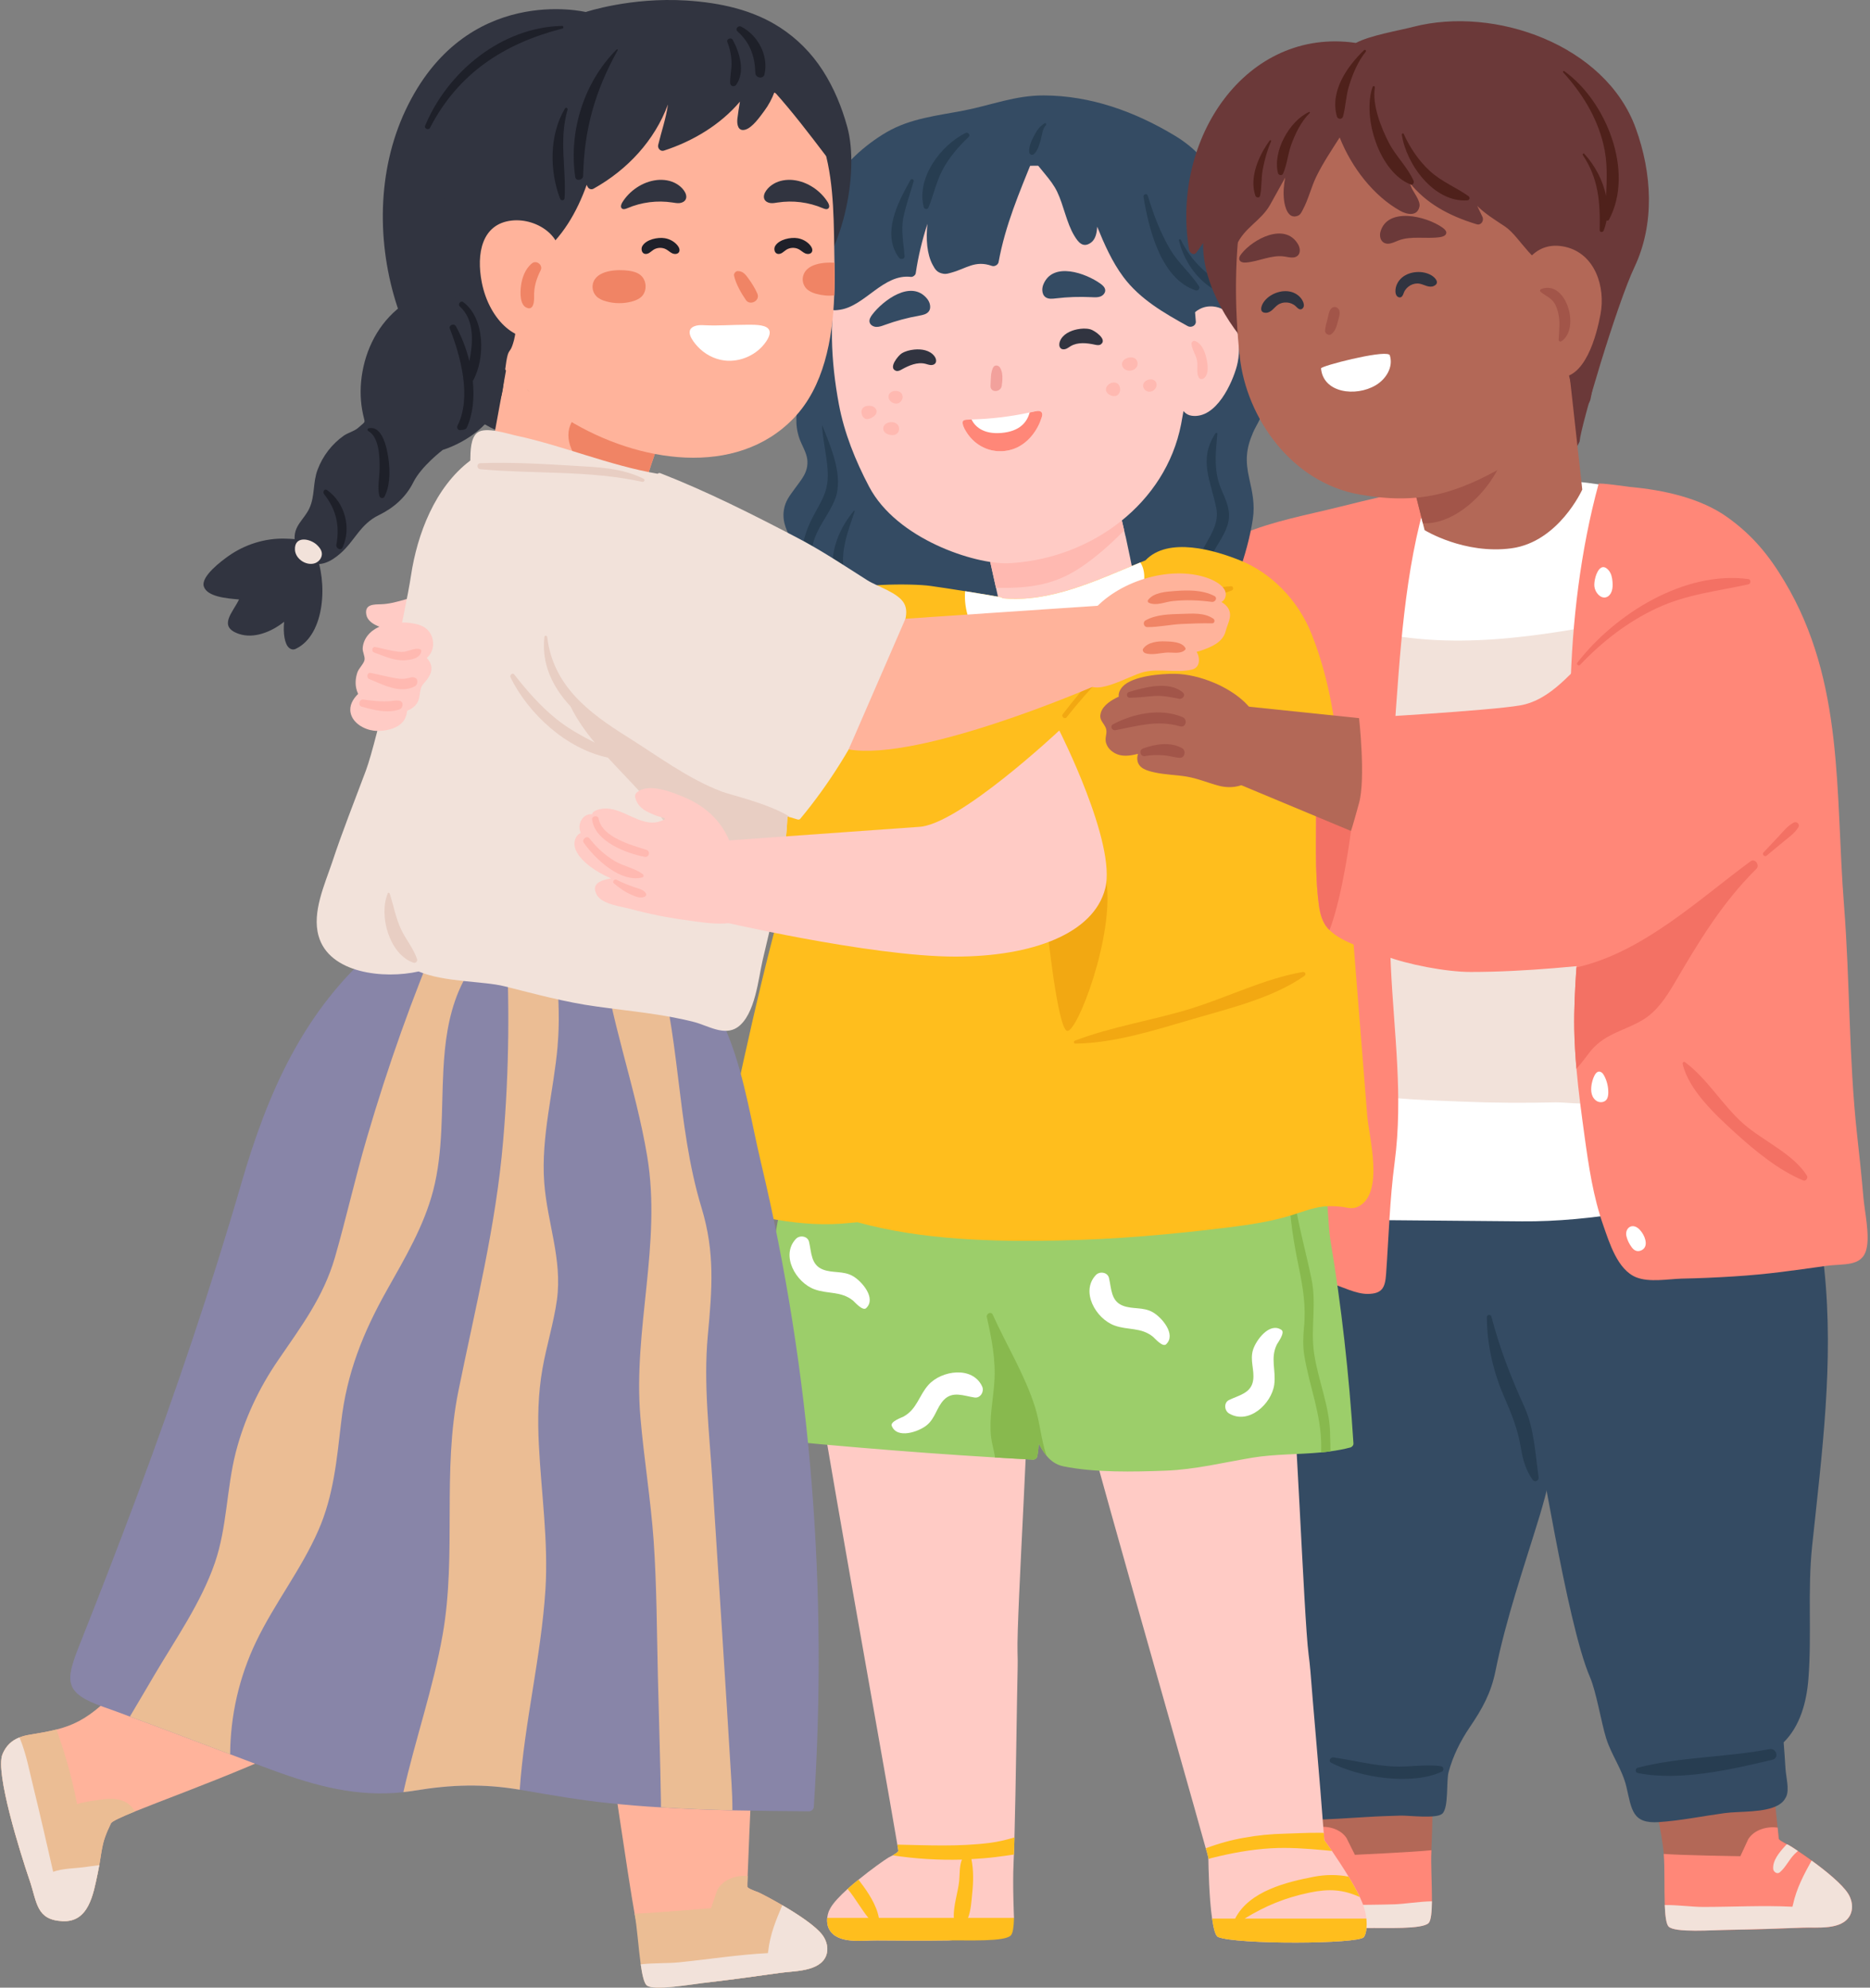 <svg xmlns="http://www.w3.org/2000/svg" width="492" height="523" viewBox="0 0 492 523" fill="none"><rect x="0" y="0" width="492" height="523" fill="#808080" stroke="none"/><g clip-path="url(#clip0_3102_1203)"><path d="M376.594 486.987C376.297 492.51 375.201 497.251 371.038 501.889C367.286 506.052 364.305 507.223 359.548 507.31C353.258 507.396 346.963 507.369 340.673 507.31C336.952 507.25 330.333 508.4 328.087 504.416C327.288 502.969 327.347 501.198 327.968 499.659C328.087 499.362 328.233 499.07 328.384 498.8C330.867 494.427 341.65 486.749 343.626 485.507C343.982 485.302 346.255 484.206 346.255 483.704C346.255 483.558 346.11 482.581 345.813 480.896C342.74 462.463 324.102 359.602 323.422 350.623C323.395 349.883 346.05 358.247 355.531 353.668C359.786 351.6 376.329 346.725 380.287 352.34C380.525 352.664 380.433 353.344 380.465 353.728C381.232 361.94 377.334 421.936 377.631 431.391C377.69 432.87 377.69 434.376 377.658 435.91C377.42 445.601 377.069 476.944 376.594 486.836V486.981V486.987Z" fill="#B36857"></path><path d="M376.594 486.987V486.841C371.869 487.343 356.476 488.05 356.476 488.05C356.476 488.05 354.262 483.65 354.262 483.618C352.4 480.842 348.534 480.281 345.813 480.902C346.109 482.586 346.255 483.558 346.255 483.709C346.255 484.093 344.927 484.8 344.16 485.248C343.896 485.367 343.718 485.453 343.631 485.513C343.215 485.777 342.362 486.339 341.299 487.106C340.294 487.813 339.085 488.731 337.784 489.735C334.091 492.57 329.836 496.263 328.389 498.806C328.243 499.07 328.092 499.367 327.973 499.664C327.352 501.203 327.293 502.974 328.092 504.421C330.338 508.411 336.952 507.256 340.678 507.315C346.968 507.374 353.264 507.401 359.554 507.315C364.31 507.229 374.412 507.731 375.919 505.954C376.507 505.274 376.718 503.06 376.745 500.285C376.772 496.004 376.421 490.361 376.599 486.992L376.594 486.987Z" fill="#FF8778"></path><path d="M366.696 501.079C358.867 501.316 350.979 501.106 343.183 501.727C343.123 501.549 343.096 501.37 343.037 501.225C341.946 496.851 339.905 493.336 337.778 489.735C334.085 492.57 329.83 496.263 328.383 498.806C328.237 499.07 328.086 499.367 327.967 499.664C327.347 501.203 327.287 502.974 328.086 504.421C330.332 508.411 336.946 507.256 340.672 507.315C346.962 507.374 353.258 507.401 359.548 507.315C364.305 507.229 374.407 507.731 375.913 505.954C376.501 505.274 376.712 503.06 376.739 500.285C373.251 500.345 369.59 500.993 366.696 501.084V501.079Z" fill="#F2E2DA"></path><path d="M347.939 491.625C347.912 492.365 346.994 493.131 346.254 492.602C344.662 491.36 343.744 489.384 342.264 487.964C341.967 487.667 341.616 487.376 341.287 487.106C342.351 486.339 343.209 485.777 343.62 485.513C343.706 485.453 343.884 485.367 344.149 485.248C344.386 485.453 344.564 485.664 344.77 485.869C346.19 487.349 348.047 489.444 347.928 491.63L347.939 491.625Z" fill="#FFECE8"></path><path d="M486.759 503.951C484.637 508.012 477.964 507.034 474.26 507.229C467.97 507.472 461.679 507.693 455.384 507.79C450.638 507.817 447.62 506.759 443.759 502.704C439.456 498.201 438.22 493.493 437.739 487.959V487.813C436.978 477.943 428.317 445.045 427.799 435.37C427.723 433.82 427.68 432.325 427.691 430.829C427.696 421.397 429.381 363.117 429.91 354.872C429.926 354.5 429.818 353.809 430.04 353.49C433.835 347.767 454.412 350.148 454.412 350.148C454.412 350.148 465.729 461.416 467.689 480.88C467.862 482.743 467.975 483.747 467.975 483.774C467.986 484.179 469.33 484.827 470.119 485.264C470.383 485.372 470.556 485.453 470.642 485.507C471.08 485.756 471.933 486.301 473.018 487.046C474.044 487.705 475.28 488.59 476.63 489.557C480.393 492.289 484.756 495.842 486.295 498.358C486.446 498.611 486.597 498.898 486.721 499.178C487.369 500.712 487.51 502.461 486.748 503.951H486.759Z" fill="#B36857"></path><path d="M486.733 499.178C486.609 498.892 486.458 498.612 486.307 498.358C484.762 495.847 480.405 492.294 476.642 489.557C475.292 488.59 474.056 487.705 473.03 487.046C471.945 486.301 471.092 485.75 470.654 485.507C470.568 485.454 470.39 485.373 470.13 485.265C469.342 484.827 467.998 484.179 467.987 483.774C467.987 483.747 467.868 482.743 467.701 480.88C465.044 480.529 461.616 481.323 459.969 483.931C459.969 483.958 457.89 488.423 457.89 488.423C457.89 488.423 442.497 488.191 437.74 487.818V487.964C438.016 491.349 437.843 496.992 437.999 501.273C438.113 504.059 438.377 506.268 439.004 506.91C440.553 508.649 450.65 507.828 455.39 507.801C461.686 507.698 467.976 507.483 474.266 507.24C477.97 507.045 484.644 508.022 486.766 503.962C487.527 502.472 487.386 500.723 486.739 499.189L486.733 499.178Z" fill="#FF8778"></path><path d="M437.998 501.262C438.111 504.038 438.381 506.246 438.992 506.905C440.552 508.632 450.632 507.828 455.389 507.774C461.679 507.677 467.969 507.455 474.26 507.212C477.98 507.045 484.626 507.995 486.753 503.946C487.509 502.477 487.396 500.706 486.732 499.189C486.602 498.898 486.451 498.606 486.294 498.347C484.772 495.852 480.409 492.289 476.635 489.562C474.616 493.228 472.683 496.803 471.722 501.203C471.668 501.354 471.641 501.532 471.587 501.711C463.774 501.322 455.897 501.765 448.062 501.765C445.168 501.765 441.486 501.225 437.998 501.268V501.262Z" fill="#F2E2DA"></path><path d="M466.527 491.754C466.581 492.494 467.515 493.234 468.239 492.678C469.794 491.393 470.652 489.384 472.088 487.921C472.375 487.619 472.72 487.311 473.039 487.035C471.953 486.301 471.079 485.767 470.658 485.513C470.566 485.459 470.388 485.372 470.118 485.264C469.885 485.48 469.718 485.691 469.518 485.902C468.147 487.419 466.349 489.573 466.533 491.754H466.527Z" fill="#F2E2DA"></path><path d="M479.978 333.988C478.207 316.834 472.921 302.003 454.806 298.126C447.107 296.479 438.09 296.074 430.359 297.602C426.925 298.283 423.987 299.541 421.174 301.673C419.204 303.169 417.606 305.107 415.754 306.738C413.005 309.157 405.225 315.576 400.263 313.087C400.16 312.25 400.052 311.408 399.95 310.577C399.907 310.236 399.399 310.209 399.41 310.577C399.432 311.252 399.469 311.943 399.496 312.623C398.751 312.067 398.087 311.284 397.542 310.182C397.239 309.578 396.17 309.837 396.246 310.544C396.592 313.935 397.839 315.722 399.653 316.397C400.576 336.369 396.376 354.181 403.049 372.776C404.858 377.819 412.082 426.839 418.324 441.293C420.003 445.18 421.293 453.258 422.578 457.367C423.987 461.875 426.833 465.541 427.923 470.222C429.317 476.199 429.451 479.919 436.46 479.444C442.232 479.05 448.036 477.851 453.77 477.074C457.7 476.539 464.315 477.036 467.905 474.952C468.855 474.401 469.514 473.689 469.957 472.744C470.842 470.854 469.892 467.506 469.768 465.411C469.627 463.09 469.465 460.773 469.282 458.463C473.639 454.143 475.324 447.842 475.804 441.676C476.706 430.062 475.55 418.476 476.776 406.802C479.352 382.317 482.532 358.673 479.983 333.988H479.978Z" fill="#344B63"></path><path d="M414.038 319.858C412.542 316.532 409.843 314.961 406.436 313.951C399.514 311.905 391.869 310.998 384.736 309.912C372.917 308.109 364.413 310.803 354.932 318.092C345.44 325.392 346.574 335.321 342.827 345.715C340.921 351.001 338.286 356.017 337.39 361.627C336.251 368.77 337.682 376.216 337.779 383.397C337.995 399.87 336.877 416.456 335.835 432.892C335.376 440.132 334.89 447.275 336.715 454.381C338.713 462.166 342.249 469.169 342.125 477.328C341.359 477.398 340.586 477.452 339.814 477.527C338.815 477.63 338.772 479.153 339.814 479.12C340.646 479.093 341.477 479.045 342.309 479.012C342.741 479.671 343.869 479.644 344.317 478.926C349.457 478.71 354.598 478.429 359.738 478.094C362.373 477.921 365.623 477.819 368.479 477.733C370.601 477.668 377.922 478.634 379.467 477.23C381.205 475.643 380.476 468.743 381.124 466.308C382.258 462.069 384.229 458.106 386.691 454.483C389.99 449.629 392.284 445.51 393.456 439.727C396.296 425.689 400.853 412.704 405.027 399.033C409.065 385.815 411.117 372.123 412.888 358.447C413.828 351.217 414.891 343.966 415.28 336.682C415.55 331.553 416.23 324.712 414.043 319.847L414.038 319.858Z" fill="#344B63"></path><path d="M357.572 136.423C357.572 136.423 395.005 127.126 407.58 126.537C420.155 125.949 437.422 131.278 437.422 131.278C437.422 131.278 447.103 194.546 451.773 216.656C456.444 238.766 479.077 305.237 479.077 305.237C479.077 305.237 437.4 321.699 400.394 321.37L363.387 321.046L357.572 136.418V136.423Z" fill="white"></path><path d="M426.785 244.884C403.682 249.37 379.531 253.55 356.562 247.259C356.762 244.257 356.94 241.255 357.054 238.253C357.075 237.649 356.195 237.676 356.13 238.253C355.823 241.142 355.585 244.036 355.364 246.935C353.409 246.369 351.46 245.748 349.522 245.019C349.327 244.948 349.257 245.245 349.441 245.321C351.39 246.142 353.35 246.86 355.326 247.502C354.948 252.513 354.64 257.523 354.268 262.529C353.965 266.573 353.658 270.622 353.355 274.666C353.161 277.236 352.232 280.908 352.837 283.499C353.593 286.766 355.666 287.317 358.787 287.862C367.226 289.325 376.146 289.498 384.693 289.86C392.894 290.211 401.101 290.243 409.308 290.059C412.758 289.984 419.502 291.393 422.277 288.693C425.403 285.654 424.48 276.329 424.869 272.539C425.786 263.527 426.677 254.505 427.595 245.494C427.638 245.051 427.152 244.808 426.785 244.878V244.884Z" fill="#F2E2DA"></path><path d="M428.27 162.982C405.166 167.469 381.015 171.648 358.047 165.358C358.247 162.356 358.425 159.354 358.538 156.352C358.56 155.747 357.68 155.774 357.615 156.352C357.307 159.241 357.069 162.135 356.848 165.034C354.894 164.467 352.944 163.846 351.006 163.117C350.812 163.047 350.742 163.344 350.925 163.42C352.874 164.24 354.834 164.958 356.81 165.601C356.432 170.611 356.125 175.622 355.752 180.627C355.45 184.671 355.142 188.721 354.84 192.765C354.645 195.335 353.717 199.006 354.321 201.598C355.077 204.864 357.151 205.415 360.271 205.96C368.71 207.424 377.63 207.596 386.177 207.958C394.378 208.309 402.585 208.341 410.792 208.158C414.242 208.082 420.986 209.492 423.761 206.792C426.887 203.752 425.964 194.428 426.353 190.637C427.271 181.626 428.162 172.604 429.08 163.592C429.123 163.15 428.637 162.901 428.27 162.977V162.982Z" fill="#F2E2DA"></path><path d="M379.649 127.342C378.407 127.563 377.176 127.811 375.94 128.049C375.773 127.941 375.54 127.93 375.432 128.146C367.765 129.636 360.158 131.429 352.583 133.33C344.127 135.451 334.9 137.098 326.866 140.521C315.349 145.429 316.494 158.328 316.769 168.851C317.72 205.194 316.818 242.325 321.38 278.429C322.298 285.697 323.448 292.932 324.722 300.145C326.256 308.822 327.098 318.46 329.927 326.807C331.326 330.937 333.75 332.482 337.751 333.891C341.849 335.332 346.12 336.439 350.272 337.708C353.214 338.604 356.794 340.494 359.855 340.467C363.694 340.429 364.434 338.766 364.682 335.241C365.39 325.354 365.622 315.755 366.934 305.831C369.218 288.537 366.767 271.821 365.946 254.521C364.974 233.999 365.33 213.357 366.826 192.867C368.322 172.328 369.482 150.1 375.567 130.268C377.101 129.917 378.634 129.577 380.162 129.221C381.399 128.929 380.864 127.12 379.644 127.336L379.649 127.342Z" fill="#FF8778"></path><path d="M348.74 488.844H317.927C317.84 488.499 317.754 488.126 317.64 487.721C317.527 487.316 317.408 486.83 317.235 486.339C311.372 465.071 283.749 369.034 282.2 360.358C282.086 359.64 305.454 365.649 314.449 360.126C318.472 357.653 334.454 351.13 338.968 356.303C339.227 356.622 339.2 357.307 339.254 357.685C340.836 365.789 343.049 425.867 344.286 435.235C344.486 436.703 344.631 438.194 344.772 439.716C345.344 447.421 347.299 468.921 348.276 482.284C348.303 482.829 348.362 483.348 348.389 483.866C348.389 483.979 348.416 484.066 348.416 484.185C348.503 485.135 348.562 486.026 348.616 486.857C348.643 487.403 348.675 487.894 348.702 488.38C348.729 488.553 348.729 488.666 348.729 488.839L348.74 488.844Z" fill="#FFCBC5"></path><path d="M359.462 507.871C359.349 508.53 359.203 509.194 358.831 509.712C357.421 511.554 325.458 511.694 320.485 509.685C319.794 509.399 319.276 507.445 318.903 504.826C318.099 499.367 317.953 490.972 317.926 489.19V488.844L327.38 483.553L341.925 475.416C341.925 475.416 344.166 478.289 347.044 482.257C347.503 482.889 347.962 483.521 348.426 484.185C349.085 485.103 349.749 486.053 350.44 487.03C351.936 489.244 353.458 491.544 354.808 493.785C355.785 495.394 356.676 496.976 357.421 498.412C357.535 498.671 357.681 498.903 357.767 499.157C358.631 500.966 359.29 502.834 359.489 504.821C359.603 505.798 359.603 506.835 359.462 507.866V507.871Z" fill="#FFCBC5"></path><path d="M359.464 507.871C359.35 508.53 359.204 509.194 358.832 509.712C357.423 511.553 325.459 511.694 320.486 509.685C319.795 509.399 319.277 507.445 318.904 504.826H324.968C328.677 497.58 338.477 495.199 345.863 493.79C348.795 493.245 351.872 493.218 354.804 493.79C355.781 495.399 356.672 496.981 357.417 498.417C357.531 498.676 357.676 498.908 357.763 499.162C353.308 497.148 349.626 496.948 344.599 497.985C338.045 499.335 332.872 501.522 327.468 504.826H359.485C359.599 505.803 359.599 506.84 359.458 507.871H359.464Z" fill="#FFBE1D"></path><path d="M350.435 487.03C349.83 486.971 349.225 486.917 348.626 486.857C343.886 486.425 339.14 486.053 334.313 486.339C329.081 486.658 324.049 487.575 319.022 488.839C318.909 488.866 318.79 488.898 318.676 488.925C318.444 488.985 318.185 489.071 317.931 489.184V488.839C317.845 488.493 317.759 488.121 317.645 487.716C317.532 487.311 317.413 486.825 317.24 486.334C320.604 485.07 323.935 484.147 327.385 483.548C330.836 482.916 334.372 482.57 338.108 482.484C340.695 482.424 343.826 482.225 347.05 482.252C347.455 482.252 347.854 482.252 348.286 482.279C348.313 482.824 348.372 483.342 348.399 483.861C348.399 483.974 348.426 484.06 348.426 484.179C349.085 485.097 349.749 486.047 350.44 487.025L350.435 487.03Z" fill="#FFBE1D"></path><path d="M267.711 434.663C267.77 436.158 267.77 437.654 267.738 439.176C267.538 447.227 267.279 470.249 266.906 483.472C266.879 485.14 266.82 486.663 266.76 487.986C266.733 488.763 266.701 489.481 266.674 490.113V490.259C266.388 495.777 266.787 504.659 266.787 504.659C266.787 504.659 254.401 510.495 249.628 510.582C243.333 510.668 237.037 510.641 230.742 510.582C227.033 510.522 220.424 511.672 218.183 507.709C217.665 506.759 217.524 505.695 217.638 504.664C217.697 504.092 217.838 503.487 218.043 502.942C218.189 502.656 218.329 502.369 218.475 502.078C219.279 500.642 220.975 498.86 222.988 497.046C223.906 496.214 224.884 495.377 225.861 494.605C229.252 491.846 232.675 489.433 233.706 488.801C233.852 488.715 234.338 488.482 234.856 488.196C235.574 487.791 236.352 487.305 236.352 486.987C236.352 486.873 236.265 486.328 236.093 485.378C236.033 485.032 235.979 484.633 235.893 484.201C232.815 465.746 214.193 362.901 213.502 353.906C213.475 353.188 236.125 361.524 245.606 356.951C249.861 354.883 266.415 350.024 270.383 355.628C270.615 355.947 270.529 356.632 270.556 357.01C271.301 365.233 267.424 425.219 267.711 434.673V434.663Z" fill="#FFCBC5"></path><path d="M266.792 504.653C266.732 506.894 266.506 508.649 265.987 509.221C264.492 511.003 254.406 510.484 249.633 510.571C243.337 510.657 237.042 510.63 230.746 510.571C227.037 510.511 220.428 511.662 218.187 507.698C217.669 506.748 217.529 505.685 217.642 504.653H228.479C226.583 502.326 225.055 499.535 223.247 497.321C223.16 497.235 223.074 497.121 222.987 497.035C223.905 496.203 224.883 495.367 225.86 494.594C226.06 494.854 226.232 495.08 226.432 495.34C228.36 497.866 230.627 501.263 231.232 504.653H266.786H266.792Z" fill="#FFBE1D"></path><path d="M113.105 156.309C108.747 156.638 104.574 158.863 100.244 158.992C98.354 159.052 95.897 158.954 96.372 161.703C96.777 164.041 99.995 165.142 101.977 165.493C104.909 166.011 108.31 165.444 110.556 163.398C111.112 162.891 111.069 162.145 110.718 161.633C111.706 160.758 112.333 159.64 112.316 158.28C112.743 158.08 113.153 157.885 113.542 157.686C114.309 157.297 113.909 156.244 113.11 156.303L113.105 156.309Z" fill="#FFCBC5"></path><path d="M349.975 325.921C349.057 320.49 348.539 288.094 343.048 286.053C335.43 283.235 326.98 310.685 318.929 309.707C301.252 307.521 283.116 306.835 265.293 307.094C256.438 307.208 247.675 307.926 238.907 309.135C229.161 310.485 219.302 311.748 210.507 307.267C210.534 306.867 210.075 306.522 209.675 306.835C208.898 306.403 208.126 305.944 207.375 305.426C206.252 304.648 205.188 306.462 206.311 307.235C206.943 307.693 207.607 308.066 208.266 308.444C206.025 311.608 205.68 316.003 204.929 319.739C203.666 326.175 202.775 332.676 202.084 339.171C201.393 345.607 200.934 352.075 200.615 358.571C200.415 362.248 200.27 365.957 200.129 369.666C200.07 371.335 199.093 375.443 200.243 377.085C201.625 379.099 204.065 378.867 206.279 379.099C212.92 379.757 219.561 380.362 226.197 380.907C238.038 381.912 249.911 382.776 261.751 383.494C265.115 383.694 268.446 383.899 271.81 384.066C272.269 384.093 272.814 383.694 272.901 383.235C273.133 382.025 273.246 380.934 273.306 379.871C273.91 380.994 274.542 382.085 275.319 383.002C276.443 384.385 277.846 385.416 279.747 385.821C288.024 387.516 298.202 387.289 306.651 386.971C314.41 386.685 321.915 384.817 329.534 383.548C335.511 382.57 341.606 382.743 347.583 382.166C348.415 382.079 349.252 381.993 350.056 381.879C351.811 381.647 353.533 381.334 355.261 380.875C355.72 380.762 356.152 380.27 356.093 379.784C354.943 361.735 352.961 343.766 349.97 325.921H349.975Z" fill="#9CCE6A"></path><path d="M347.589 382.176C347.616 381.631 347.616 381.113 347.616 380.567C347.616 371.972 344.511 364.931 343.161 356.654C342.762 354.154 342.843 351.854 343.075 349.354C343.647 343.604 342.816 338.836 341.666 333.173C339.911 324.782 338.88 317.045 339.079 308.482C339.079 307.936 339.884 307.936 339.884 308.482C340.229 317.936 343.161 327.282 345.056 336.509C346.438 343.237 344.77 349.559 345.747 356.141C346.811 363.268 349.716 369.677 349.943 376.95C350.002 378.618 350.029 380.254 350.056 381.896C349.252 382.009 348.42 382.095 347.583 382.182L347.589 382.176Z" fill="#88B94E"></path><path d="M332.093 108.509C333.07 104.314 331.153 100.173 330.727 96.026C330.241 91.323 330.451 86.631 329.372 81.999C328.054 76.351 325.824 71.135 324.928 65.353C322.952 52.659 320.63 42.66 309.092 35.694C298.558 29.34 286.896 25.144 274.591 25.112C267.08 25.09 260.828 27.671 253.652 29.07C246.628 30.441 239.528 31.116 233.221 34.809C227.752 38.011 221.591 43.313 218.719 49.176C214.842 55.353 212.461 62.48 211.392 69.71C210.15 78.133 211.759 85.897 211.991 94.26C212.197 101.792 207.753 107.915 210.318 115.35C210.917 117.088 212.207 119.075 212.402 120.938C212.747 124.28 210.766 126.251 209.141 128.535C207.775 130.457 206.608 131.774 206.23 134.253C205.221 140.899 212.429 144.474 208.126 150.667C204.908 155.294 202.343 157.945 203.833 164.154C204.114 165.315 206.068 165.104 205.928 163.862C205.728 162.091 205.858 160.58 206.22 159.203C206.301 163.511 209.605 167.053 213.617 169.132C217.747 171.27 222.228 172.561 226.321 174.823C230.052 176.885 233.68 179.266 237.703 180.724C247.583 184.299 258.652 181.815 268.743 180.524C279.396 179.164 290.043 177.636 300.55 175.363C308.028 173.748 315.171 171.848 319.394 164.829C324.134 156.957 328.276 145.602 329.625 136.542C330.198 132.719 329.501 129.566 328.659 125.824C327.638 121.267 327.79 118.147 329.696 113.773C330.457 112.019 331.65 110.41 332.093 108.504V108.509Z" fill="#344B63"></path><path d="M219.702 131.359C222.04 125.382 218.568 117.558 216.387 112.051C216.366 111.997 216.274 111.997 216.279 112.067C216.517 116.133 217.591 120.139 217.786 124.172C218.077 130.317 215.075 133.016 212.872 138.086C210.286 144.047 209.919 150.791 212.602 156.725C212.883 157.345 214.001 157.054 213.92 156.368C213.391 151.952 212.818 147.513 213.898 143.118C215.01 138.594 218.083 135.511 219.702 131.359Z" fill="#273D51"></path><path d="M224.879 134.501C224.917 134.388 224.749 134.285 224.674 134.382C217.514 142.989 217.126 153.323 223.47 162.68C223.885 163.29 224.776 162.907 224.641 162.189C223.74 157.421 221.866 152.513 221.801 147.616C221.742 143.075 223.464 138.745 224.884 134.501H224.879Z" fill="#273D51"></path><path d="M323.34 135.138C323.178 132.104 321.391 129.534 320.587 126.678C319.399 122.461 319.923 118.401 320.29 114.151C320.317 113.865 319.923 113.811 319.788 114.016C315.209 121.046 318.589 126.516 320.02 133.767C321.467 141.104 311.975 145.964 315.889 153.48C316.494 154.64 318.33 153.836 317.984 152.6C316.089 145.861 323.697 141.688 323.346 135.144L323.34 135.138Z" fill="#273D51"></path><path d="M296.12 141.088C295.304 137.455 294.462 133.848 293.733 131.283C293.236 129.631 292.821 128.384 292.47 127.817C292.119 127.282 291.455 127.261 290.915 127.385C289.867 127.633 288.626 128.524 287.67 129.037C287.519 129.14 287.394 129.269 287.303 129.394C283.426 130.047 279.603 131.553 275.824 132.531C272.93 133.303 269.971 133.978 267.039 134.669C266.235 134.858 261.861 135.36 260.452 136.434C260.231 135.797 260.026 135.106 259.804 134.469C259.545 133.756 258.357 134.021 258.487 134.782C258.546 135.219 258.6 135.624 258.687 136.062C258.611 136.099 258.562 136.159 258.514 136.224C258.163 136.521 258.044 136.866 258.19 137.32C258.19 137.347 258.46 138.502 258.87 140.338C259.912 145.024 261.921 154.079 263.233 160.002C263.983 163.344 264.491 165.687 264.491 165.687C264.491 165.687 275.748 165.66 278.793 164.975C285.256 163.506 299.213 156.266 299.213 156.266C299.213 156.266 297.766 148.523 296.141 141.088H296.12Z" fill="#FFCBC5"></path><path d="M283.96 149.549C288.22 146.758 292.118 143.259 295.774 139.571C295.066 136.472 294.359 133.486 293.733 131.283C285.402 133.502 268.41 135.678 258.854 140.332C259.615 143.756 260.889 149.5 262.034 154.662C269.733 154.792 276.676 154.322 283.96 149.544V149.549Z" fill="#FFB9B1"></path><path d="M302.037 53.194C289.646 41.369 269.571 42.708 253.211 45.565C240.059 47.859 223.753 55.926 220.875 71.368C220.74 71.432 220.627 71.529 220.589 71.697C217.992 83.1 218.597 95.049 220.713 106.387C222.117 113.903 225.054 121.214 228.661 128.054C235.982 141.941 256.537 148.469 265.074 148.205C265.57 148.188 266.067 148.167 266.564 148.129C287.324 146.633 306.686 132.498 310.751 111.619C313.78 96.08 313.624 79.58 307.663 64.71C305.973 60.493 305.352 56.363 302.037 53.199V53.194Z" fill="#FFCBC5"></path><path d="M246.245 94.52C246.169 94.239 246.029 93.958 245.856 93.731C244.647 92.112 242.401 91.787 240.516 91.982C239.372 92.101 238.222 92.382 237.239 92.981C236.332 93.537 233.595 96.858 235.749 97.576C236.256 97.743 236.791 97.468 237.255 97.208C239.156 96.15 241.337 95.205 243.454 95.718C243.902 95.826 244.339 95.999 244.803 96.048C245.262 96.091 245.775 95.983 246.067 95.621C246.315 95.313 246.342 94.914 246.24 94.52H246.245Z" fill="#313440"></path><path d="M278.701 90.745C278.69 90.454 278.744 90.146 278.841 89.876C279.527 87.976 281.584 87.014 283.441 86.647C284.57 86.426 285.752 86.361 286.864 86.647C287.896 86.917 291.481 89.298 289.629 90.611C289.191 90.918 288.603 90.81 288.079 90.697C285.952 90.238 283.592 89.968 281.713 91.069C281.314 91.307 280.947 91.599 280.52 91.777C280.094 91.955 279.57 91.998 279.187 91.739C278.857 91.517 278.717 91.14 278.701 90.74V90.745Z" fill="#313440"></path><path d="M313.499 109.389C320.048 110.313 324.271 100.615 325.426 96.285C326.727 91.404 326.322 81.421 319.276 80.654C313.99 80.082 310.961 85.681 311.075 89.925C310.524 89.903 309.995 90.179 309.903 90.875C309.412 94.477 307.797 108.579 313.504 109.384L313.499 109.389Z" fill="#FFCBC5"></path><path d="M263.07 96.674C262.671 96.069 261.683 95.956 261.31 96.674C260.581 98.078 260.716 99.913 260.608 101.469C260.473 103.412 263.335 103.304 263.572 101.469C263.772 99.941 263.956 98.013 263.07 96.674Z" fill="#F2A19C"></path><path d="M274.037 108.477C273.778 108.131 273.379 108.104 272.947 108.131C272.747 108.158 272.574 108.19 272.401 108.217C271.915 108.331 271.397 108.45 270.906 108.536C265.874 109.627 260.76 110.231 255.615 110.377C255.356 110.404 255.124 110.404 254.87 110.404C253.893 110.431 253.115 110.431 253.288 111.468C253.401 112.359 254.033 113.336 254.524 114.081C255.588 115.631 257.024 116.926 258.752 117.731C261.484 119.054 264.815 119.054 267.574 117.758C270.738 116.262 273.006 113.19 274.07 109.853C274.242 109.395 274.356 108.849 274.043 108.471L274.037 108.477Z" fill="white"></path><path d="M317.371 94.104C316.983 92.463 316.135 90.303 314.413 89.725C313.975 89.579 313.462 89.968 313.489 90.427C313.576 91.939 314.607 93.278 314.926 94.773C315.239 96.247 314.672 98.013 315.39 99.33C315.687 99.876 316.346 99.843 316.772 99.509C318.203 98.38 317.739 95.653 317.371 94.099V94.104Z" fill="#FFB9B1"></path><path d="M359.72 293.585C358.511 278.521 357.334 263.49 356.13 248.458C354.953 233.426 353.77 218.389 352.566 203.358C351.562 190.799 349.866 179.072 345.207 167.14C341.444 157.48 334.084 150.639 326.466 147.535C319.566 144.716 307.32 141.153 301.37 147.448C300.911 147.621 300.479 147.821 300.02 147.994C288.493 152.707 276.28 158.63 263.775 157.421C263.662 157.275 263.489 157.162 263.289 157.135C261.221 156.73 259.148 156.417 257.053 156.071C257.053 156.053 257.044 156.044 257.026 156.044H256.967C255.962 155.871 254.926 155.726 253.922 155.558C250.903 155.072 247.885 154.608 244.84 154.176C239.808 153.458 223.453 153.604 222.017 155.931C218.168 162.286 215.29 169.699 212.131 176.426C210.322 180.222 208.222 184.331 208.049 188.613C207.79 195.453 190.286 204.767 190.944 211.462C191.603 217.898 210.69 220.862 208.854 226.899C206.667 234.058 204.686 241.272 202.844 248.512C199.367 262.08 196.322 275.789 193.358 289.498C191.949 295.907 190.513 302.348 189.19 308.784C188.585 311.689 187.408 314.707 189.848 317.061C192.607 319.707 198.385 319.82 201.894 320.511C208.33 321.748 214.798 322.439 221.353 321.98C222.789 321.866 224.199 321.748 225.608 321.607C242.68 326.321 261.453 326.753 278.467 326.407C293.444 326.121 308.389 324.798 323.248 322.957C328.912 322.239 334.603 321.408 340.061 319.68C344.888 318.157 347.307 316.948 352.793 317.525C354.488 317.698 355.725 318.303 357.393 317.466C364.293 313.989 360.152 299.071 359.72 293.58V293.585Z" fill="#FFBE1D"></path><path d="M275.503 244.009C275.503 244.009 278.197 270.287 280.713 271.237C283.229 272.188 293.218 246.358 291.091 231.979C288.963 217.601 270.654 220.63 270.654 220.63L275.503 244.009Z" fill="#F2A812"></path><path d="M303.764 50.958C296.497 42.562 284.645 38.934 273.847 37.93C273.723 37.449 273.318 37.028 272.762 36.996C262.087 36.343 251.31 40.419 241.592 44.506C233.736 47.811 226.42 52.422 221.803 59.786C219.255 63.857 213.742 75.417 217.263 80.039C218.504 81.669 218.915 81.815 221.031 81.497C227.602 80.498 232.402 71.999 239.675 72.858C240.177 72.917 240.852 72.415 240.928 71.902C241.581 67.464 242.634 63.123 244.011 58.89C243.584 62.901 243.876 66.87 245.371 69.661C246.046 70.925 246.559 71.735 248.163 72.021C249.021 72.172 249.62 71.918 250.349 71.724C254.215 70.682 256.542 68.393 260.98 69.969C261.661 70.212 262.595 69.694 262.724 68.976C264.528 59.117 268.188 50.71 271.811 41.677C273.663 44.701 276.53 47.103 278.145 50.467C279.867 54.057 280.601 58.631 282.648 62.021C283.663 63.701 284.905 65.353 286.999 63.868C288.155 63.053 288.587 61.465 288.668 59.646C290.563 64.284 292.582 68.884 295.584 72.912C299.904 78.705 306.291 82.388 312.506 85.816C313.38 86.296 314.703 85.708 314.622 84.601C313.828 73.581 311.204 59.549 303.764 50.953V50.958Z" fill="#344B63"></path><path d="M7.759 494.632C9.806 500.701 9.514 505.15 16.441 505.512C23.358 505.841 24.524 498.482 25.706 492.937C27.013 486.787 26.387 485.448 29.205 479.752C29.475 479.228 31.797 478.154 35.447 476.663C49.258 471.07 82.129 459.564 93.651 449.786C118.509 428.664 121.311 388.871 118.774 388.693C115.896 388.477 101.928 392.678 98.958 392.726C98.98 392.57 98.996 392.381 99.039 392.192C99.131 391.317 97.679 391.09 97.495 391.96C97.436 392.219 97.382 392.505 97.333 392.791C89.807 393.094 68.447 381.059 68.447 381.059L62.173 419.323C62.173 419.323 36.899 439.722 26.792 448.582C22.456 452.394 19.076 454.003 14.897 455.077C12.835 455.606 10.535 456.011 7.813 456.454C4.45 456.994 1.939 458.425 0.643 461.621C-1.29 466.437 5.346 487.592 7.749 494.643L7.759 494.632Z" fill="#FFB39B"></path><path d="M7.759 494.632C9.806 500.701 9.514 505.15 16.441 505.512C23.358 505.841 24.524 498.482 25.706 492.937C25.879 492.138 26.014 491.436 26.122 490.772C26.624 487.948 26.759 486.242 27.418 484.077C27.764 482.991 28.233 481.782 28.979 480.232C29.038 480.097 29.119 479.925 29.195 479.752C29.464 479.228 31.786 478.154 35.436 476.664C34.707 475.168 33.401 474.023 31.214 473.521C29.254 473.084 27.202 473.397 25.242 473.721C23.628 473.958 21.857 474.174 20.286 474.709C19.098 468.673 17.548 462.76 15.496 456.935C15.313 456.432 15.124 455.779 14.892 455.072C12.829 455.601 10.529 456.006 7.808 456.449C6.841 456.589 5.956 456.837 5.125 457.161C3.1 457.955 1.577 459.326 0.643 461.621C-1.29 466.437 5.346 487.592 7.749 494.643L7.759 494.632Z" fill="#EBBD94"></path><path d="M7.758 494.632C9.804 500.701 9.513 505.15 16.44 505.512C23.356 505.841 24.523 498.482 25.705 492.937C25.878 492.138 26.013 491.436 26.121 490.772C24.787 490.912 23.475 491.139 22.147 491.306C19.674 491.63 16.505 491.609 13.989 492.521C12.266 485.032 10.571 477.511 8.73 470.028C7.806 466.329 6.899 461.324 5.128 457.161C3.104 457.955 1.581 459.326 0.647 461.621C-1.286 466.437 5.35 487.592 7.752 494.643L7.758 494.632Z" fill="#F2E2DA"></path><path d="M166.983 503.665C167.998 509.102 169.704 513.659 174.439 517.714C178.705 521.353 181.809 522.12 186.539 521.585C192.792 520.851 199.022 519.998 205.253 519.118C208.935 518.573 215.647 518.848 217.353 514.604C217.952 513.065 217.666 511.316 216.851 509.874C216.694 509.599 216.511 509.324 216.327 509.081C213.298 505.069 201.603 498.865 199.476 497.893C199.098 497.737 196.701 496.949 196.636 496.452C196.614 496.306 196.636 495.318 196.706 493.612C197.343 474.936 202.381 370.519 201.879 361.53C201.814 360.795 180.438 372.042 170.439 368.743C165.952 367.247 148.912 364.58 145.721 370.66C145.526 371.011 145.705 371.675 145.726 372.058C146.039 380.303 157.745 439.274 158.69 448.685C158.825 450.159 159.019 451.649 159.251 453.171C160.752 462.744 165.201 493.774 166.961 503.525L166.983 503.671V503.665Z" fill="#FFB39B"></path><path d="M168.57 516.866C168.964 519.615 169.455 521.785 170.13 522.379C171.858 523.939 181.809 522.12 186.533 521.585C192.786 520.851 199.016 519.998 205.247 519.118C208.929 518.573 215.641 518.848 217.347 514.604C217.946 513.065 217.66 511.316 216.845 509.874C216.688 509.599 216.505 509.324 216.321 509.081C214.555 506.754 209.853 503.644 205.825 501.317C204.405 500.49 203.082 499.74 201.997 499.168C200.841 498.547 199.918 498.099 199.475 497.893C199.378 497.845 199.195 497.78 198.914 497.699C198.093 497.359 196.684 496.83 196.635 496.452C196.614 496.306 196.635 495.318 196.705 493.612C193.93 493.353 190.167 494.416 188.682 497.413C188.682 497.44 187.062 502.094 187.062 502.094C187.062 502.094 171.712 503.401 166.961 503.525L166.983 503.671C167.598 506.986 167.987 512.628 168.575 516.872L168.57 516.866Z" fill="#EBBD94"></path><path d="M168.57 516.866C168.964 519.615 169.456 521.785 170.131 522.379C171.858 523.939 181.809 522.12 186.534 521.585C192.786 520.851 199.017 519.998 205.248 519.118C208.93 518.573 215.641 518.848 217.347 514.604C217.947 513.065 217.66 511.316 216.845 509.874C216.689 509.599 216.505 509.324 216.321 509.081C214.556 506.754 209.853 503.644 205.825 501.317C204.189 505.166 202.623 508.919 202.116 513.395C202.078 513.551 202.073 513.729 202.035 513.913C194.222 514.318 186.431 515.554 178.635 516.343C175.751 516.634 172.037 516.467 168.57 516.866Z" fill="#F2E2DA"></path><path d="M200.174 305.744C195.433 285.826 193.16 260.158 171.86 249.408C171.028 248.949 170.138 248.544 169.247 248.172C168.928 248.059 168.642 247.913 168.329 247.826C165.197 246.563 161.974 245.553 158.702 244.749C158.356 244.662 158.011 244.576 157.665 244.517V244.49C151.802 243.107 145.765 242.303 139.756 241.644C139.524 241.617 139.297 241.585 139.065 241.558C138.287 241.471 137.483 241.385 136.705 241.299H136.646C135.728 241.212 134.837 241.099 133.914 241.039C133.541 240.98 133.169 240.953 132.791 240.953C128.623 240.581 124.427 240.494 120.373 241.385C119.714 241.531 118.904 241.79 118.013 242.13C116.804 242.589 115.454 243.167 113.991 243.798C107.177 246.644 98.468 250.035 96.632 242.249C96.227 240.527 93.328 241.245 93.76 242.967C94.505 246.012 96.778 248.026 99.623 248.976C79.792 265.703 70.365 287.781 63.551 311.176C55.533 338.826 46.278 366.162 36.187 393.239C31.215 406.576 26.069 419.858 20.81 433.108C17.101 442.481 16.928 445.493 27.16 449.116C29.519 449.948 31.846 450.785 34.173 451.676C42.996 454.894 51.764 458.284 60.559 461.594C64.236 463.003 67.919 464.38 71.596 465.735C83.091 469.963 93.959 472.895 106.118 471.572C107.096 471.459 108.1 471.34 109.11 471.167C118.796 469.585 127.073 469.326 136.732 470.935C137.051 470.962 137.364 471.021 137.71 471.081C145.155 472.376 152.601 473.667 160.127 474.444C164.728 474.93 169.295 475.308 173.895 475.567C180.164 475.972 186.427 476.199 192.696 476.345C199.391 476.491 206.118 476.545 212.819 476.604C213.537 476.604 214.055 476.059 214.115 475.427C217.851 418.546 213.483 361.459 200.174 305.755V305.744Z" fill="#8885A8"></path><path d="M124.374 248.69C123.655 245.154 121.037 243.286 117.938 242.395C117.965 242.308 117.997 242.222 118.024 242.136C118.429 241.099 118.801 240.035 119.201 239.004C119.347 238.658 118.742 238.399 118.596 238.745C118.078 239.895 117.619 241.045 117.128 242.195C114.282 241.536 111.091 241.563 108.532 241.763C107.296 241.876 107.236 243.777 108.532 243.745C110.2 243.685 112.209 243.545 113.991 243.804C114.536 243.863 115.054 243.977 115.513 244.122C115.713 244.182 115.918 244.322 116.145 244.468C108.5 262.291 102.031 280.627 96.573 299.254C93.495 309.718 91.141 320.382 88.123 330.845C85.078 341.363 79.182 349.1 73.145 357.95C68.086 365.336 64.263 373.473 62.023 382.182C59.582 391.782 59.75 401.9 56.505 411.3C52.882 421.764 46.187 431.304 40.609 440.764C38.455 444.414 36.328 448.064 34.168 451.686C42.99 454.904 51.759 458.295 60.554 461.605C60.614 451.4 62.914 441.282 67.368 432.001C72.195 421.91 79.241 413.001 83.749 402.71C87.772 393.569 88.609 384.055 89.759 374.223C91.227 361.346 95.509 350.623 101.859 339.355C106.545 331.018 111.518 322.655 113.958 313.314C116.658 302.91 116.086 292.1 116.658 281.464C117.031 274.391 117.921 267.436 120.653 260.882C122.203 257.118 125.254 253.004 124.363 248.696L124.374 248.69Z" fill="#EBBD94"></path><path d="M146.708 275.13C147.254 269.008 146.994 262.971 146.509 256.849C146.222 253.285 146.222 249.003 144.441 245.78C143.318 243.712 141.622 242.271 139.754 241.639C138.777 241.266 137.74 241.147 136.709 241.293H136.649C135.786 241.407 134.895 241.698 134.063 242.184C134.036 241.812 133.977 241.407 133.917 241.034C133.718 239.08 133.459 237.152 133.199 235.197C133.14 234.739 132.335 234.852 132.395 235.311C132.541 237.179 132.681 239.047 132.8 240.942C132.859 241.601 132.886 242.265 132.946 242.924C132.928 242.924 132.908 242.933 132.886 242.951C132.314 243.442 132.541 244.128 133.032 244.473C134.123 263.042 133.982 281.723 132.373 300.237C130.478 322.655 125.073 344.014 120.619 365.946C116.278 387.273 120.187 408.773 116.478 430.046C114.005 444.133 109.264 457.669 106.133 471.55C107.11 471.437 108.114 471.318 109.124 471.145C118.81 469.563 127.087 469.304 136.747 470.913C137.956 453.322 142.351 436.018 143.501 418.341C144.306 405.55 142.41 392.959 141.779 380.2C141.433 373.473 141.547 366.778 142.729 360.11C143.793 354.073 145.661 348.183 146.525 342.06C147.993 331.31 143.965 321.737 143.188 311.16C142.297 299.028 145.688 287.128 146.725 275.114L146.708 275.13Z" fill="#EBBD94"></path><path d="M192.7 476.339C192.7 473.899 192.613 471.48 192.467 469.239C190.885 442.68 189.104 416.148 187.435 389.622C186.631 376.944 185.049 364.067 186.226 351.395C187.349 339.295 188.153 329.577 184.59 317.849C177.776 295.486 179.158 271.599 171.858 249.408C171.831 249.209 171.745 249.003 171.686 248.804C171.513 248.258 171.081 247.94 170.509 247.913C169.79 247.886 169.04 247.826 168.322 247.826C165.244 247.654 162.172 247.508 159.095 247.394C158.949 246.531 158.808 245.64 158.69 244.749C158.69 244.662 158.663 244.576 158.663 244.49C158.603 243.858 157.599 243.831 157.658 244.49V244.517C157.718 245.494 157.858 246.385 157.977 247.362C157.745 247.335 157.518 247.335 157.286 247.303C155.85 247.276 155.877 249.43 157.286 249.543C157.572 249.543 157.891 249.57 158.204 249.57C160.417 268.198 167.199 285.729 170.276 304.243C174.126 327.239 166.513 349.829 168.495 372.911C169.413 383.747 171.194 394.47 171.972 405.334C172.803 417.261 172.803 429.28 173.095 441.233C173.354 452.216 173.727 463.192 173.899 474.174V475.557C180.168 475.962 186.431 476.188 192.7 476.334V476.339Z" fill="#EBBD94"></path><path d="M205.216 7.23C198.11 2.608 189.552 0.707 180.59 0.14C165.904 -0.788 154.106 3.164 154.106 3.164C154.106 3.164 122.456 -4.503 106.679 29.032C99.169 44.987 99.077 64.246 104.606 80.924C107.354 89.212 111.673 97.03 117.618 103.455C121.792 107.964 132.671 117.564 139.447 113.234C139.825 113.525 140.457 113.574 140.835 113.093C145.381 107.289 152.627 108.358 159.111 107.105C162.734 106.403 166.055 105.118 169.181 103.212C177.026 98.439 182.571 90.902 190.119 85.757C198.99 79.71 202.862 84.347 211.117 77.183C221.673 68.015 226.246 45.543 222.92 33.405C221.489 28.195 219.416 23.141 216.489 18.584C213.433 13.833 209.6 10.075 205.221 7.23H205.216Z" fill="#313440"></path><path d="M127.978 125.457C136.309 130.214 142.783 133.184 154.154 134.183C158.16 134.534 163.014 134.35 166.82 133.378C167.236 133.292 167.646 133.173 168.062 133.054C168.419 131.726 168.062 132.817 168.451 131.488C169.693 127.293 170.994 123.13 172.441 118.994C172.738 118.935 173.003 118.849 173.208 118.638C177.284 114.297 171.642 111.457 167.771 110.572C164.223 109.805 159.472 108.741 154.802 107.618C151.789 106.911 148.835 106.112 146.265 105.405C141.654 104.103 138.377 102.921 138.555 102.154C138.82 101.004 133.739 94.088 133.739 94.088C133.739 94.088 130.483 112.37 127.973 125.457H127.978Z" fill="#FFB39B"></path><path d="M150.791 119.108C153.625 124.513 161.546 131.872 168.457 131.483C169.699 127.288 171 123.125 172.447 118.989C172.744 118.93 173.009 118.843 173.214 118.633C177.29 114.292 171.648 111.452 167.777 110.566C164.229 109.8 159.478 108.736 154.808 107.613C149.992 109.265 148.075 113.935 150.791 119.103V119.108Z" fill="#F08465"></path><path d="M219.49 77.728C219.058 89.309 216.758 101.787 208.826 110.037C193.735 125.76 167.894 121.824 149.326 110.41C137.34 103.023 130.013 94.082 130.013 94.082C130.013 94.082 124.15 92.041 122.281 81.837C120.44 71.692 118.745 61.428 118.831 51.083C118.918 42.46 119.809 32.914 127.799 27.941C131.736 25.495 136.363 24.378 140.909 23.46C158.5 19.923 176.722 18.66 194.372 21.738C199.318 22.601 204.404 23.892 208.227 27.169C209.463 28.233 210.5 29.442 211.418 30.792C213.227 33.438 215.527 34.642 216.45 37.719C216.623 38.292 216.796 38.896 216.941 39.474C219.587 48.815 219.355 59.478 219.555 69.138V69.883C219.614 72.41 219.614 75.055 219.495 77.728H219.49Z" fill="#FFB39B"></path><path d="M199.271 77.28C198.661 75.86 197.775 74.467 196.868 73.22C196.112 72.183 195.448 71.325 194.098 71.33C193.553 71.33 193.013 71.978 193.127 72.518C193.58 74.672 195.005 77.129 196.237 78.932C197.338 80.546 200.059 79.116 199.271 77.285V77.28Z" fill="#F08465"></path><path d="M202.05 86.399C200.927 85.335 198.06 85.454 196.311 85.454C192.721 85.454 189.108 85.751 185.512 85.584C184.708 85.546 183.893 85.498 183.115 85.708C179.87 86.594 182.106 89.612 183.504 91.134C185.329 93.132 187.867 94.509 190.572 94.849C194.778 95.378 199.21 93.364 201.575 89.86C202.763 88.1 202.715 87.036 202.045 86.399H202.05Z" fill="white"></path><path d="M168.943 64.845C168.629 65.553 168.835 66.535 169.563 66.773C169.99 66.913 170.465 66.762 170.843 66.525C171.226 66.287 171.55 65.968 171.928 65.725C172.911 65.094 174.245 65.045 175.27 65.612C175.837 65.925 176.302 66.4 176.896 66.665C177.484 66.929 178.299 66.897 178.64 66.346C178.969 65.812 178.677 65.11 178.289 64.618C177.468 63.577 176.221 62.896 174.914 62.68C173.105 62.378 170.087 62.966 169.034 64.689C169.002 64.743 168.97 64.802 168.948 64.856L168.943 64.845Z" fill="#1E2029"></path><path d="M203.882 64.845C203.569 65.553 203.774 66.535 204.503 66.773C204.929 66.913 205.405 66.762 205.783 66.525C206.166 66.287 206.49 65.968 206.868 65.725C207.85 65.094 209.184 65.045 210.21 65.612C210.777 65.925 211.241 66.4 211.835 66.665C212.424 66.929 213.239 66.897 213.579 66.346C213.908 65.812 213.617 65.11 213.228 64.618C212.407 63.577 211.16 62.896 209.854 62.68C208.045 62.378 205.027 62.966 203.974 64.689C203.941 64.743 203.909 64.802 203.887 64.856L203.882 64.845Z" fill="#1E2029"></path><path d="M172.777 47.384C169.106 47.789 165.612 50.181 163.723 53.269C163.42 53.761 163.183 54.468 163.615 54.851C163.993 55.186 164.581 54.986 165.051 54.786C168.771 53.194 172.934 52.67 176.935 53.285C177.566 53.383 178.209 53.507 178.841 53.431C179.472 53.356 180.126 53.037 180.406 52.465C180.774 51.73 180.444 50.834 179.974 50.165C178.954 48.718 177.296 47.789 175.552 47.47C174.629 47.303 173.7 47.276 172.777 47.379V47.384Z" fill="#313440"></path><path d="M208.767 47.384C212.439 47.789 215.932 50.181 217.822 53.269C218.124 53.761 218.362 54.468 217.93 54.851C217.552 55.186 216.963 54.986 216.493 54.786C212.773 53.194 208.61 52.67 204.61 53.285C203.978 53.383 203.335 53.507 202.704 53.431C202.067 53.356 201.419 53.037 201.138 52.465C200.771 51.73 201.1 50.834 201.57 50.165C202.59 48.718 204.248 47.789 205.992 47.47C206.915 47.303 207.844 47.276 208.767 47.379V47.384Z" fill="#313440"></path><path d="M143.744 16.905C137.34 19.529 129.484 22.229 124.101 26.716C118.632 31.278 117.941 37.979 117.19 44.674C116.013 55.181 118.016 64.025 119.21 74.343C119.939 80.638 120.387 86.755 122.384 92.603C120.122 87.339 115.905 82.836 110.916 80.244C110.636 80.098 110.333 80.136 110.079 80.266C109.869 80.05 109.653 79.839 109.437 79.634C109.664 79.45 109.874 79.256 110.106 79.072C110.657 78.64 109.955 77.879 109.399 78.154C109.059 78.322 108.757 78.538 108.427 78.721C108.309 78.619 108.19 78.511 108.076 78.414C107.121 77.582 105.89 78.797 106.629 79.769C100.507 83.894 96.635 90.535 95.345 97.916C94.767 101.215 94.713 104.611 95.296 107.91C95.982 111.824 96.565 110.469 94.222 112.586C93.315 113.406 91.484 113.908 90.431 114.648C87.327 116.835 84.919 119.983 83.58 123.53C82.252 127.029 82.916 130.495 81.388 133.767C79.978 136.791 77.171 138.313 77.543 142.174C77.765 144.441 79.028 146.828 81.134 147.843C84.233 149.338 87.122 147.729 89.471 145.694C93.406 142.282 94.702 137.957 99.675 135.543C103.59 133.643 106.802 130.819 108.762 126.877C110.868 122.644 116.499 118.379 116.499 118.379C116.499 118.379 131.061 114.162 132.405 101.55C133.75 88.937 133.825 94.854 135.245 89.455C136.05 86.394 135.737 82.798 135.505 79.661C135.245 76.211 134.754 75.531 136.811 72.231C138.82 69.008 139.171 69.289 141.865 67.226C147.88 62.615 151.778 55.861 154.359 48.637C154.451 48.853 154.542 49.069 154.667 49.263C154.98 49.771 155.628 49.949 156.157 49.652C165.141 44.636 172.241 36.92 175.718 27.542C175.718 27.58 175.718 27.617 175.713 27.661C175.211 31.208 174.007 34.658 173.17 38.135C172.959 38.999 173.753 39.933 174.671 39.636C182.284 37.158 189.492 32.865 194.681 26.743C194.427 28.249 194.178 29.756 194.006 31.267C193.849 32.644 194.135 34.68 196.101 34.113C197.99 33.562 199.939 30.716 201.052 29.232C202.213 27.682 203.114 25.981 203.778 24.183C208.573 29.523 212.876 35.193 217.244 40.927C217.703 41.526 219.037 41.472 218.912 40.473C214.771 7.462 167.074 7.354 143.749 16.911L143.744 16.905Z" fill="#313440"></path><path d="M126.753 74.272C128.74 84.472 136.477 91.194 143.064 88.219C148.571 85.735 149.208 76.141 146.568 70.941C146.714 70.865 146.849 70.757 146.914 70.547C149.494 62.718 141.471 57.292 134.657 58.031C126.704 58.901 125.3 66.816 126.753 74.267V74.272Z" fill="#FFB39B"></path><path d="M137.054 75.336C137.313 73.133 138.198 70.666 140.002 69.267C141.184 68.355 142.912 69.775 142.248 71.114C141.098 73.425 140.45 75.503 140.525 78.106C140.558 79.272 140.401 81.794 138.528 80.957C136.719 80.152 136.87 76.886 137.054 75.336Z" fill="#F08465"></path><path d="M82.915 145.381C82.915 145.381 82.975 145.408 82.996 145.424C83.245 145.624 83.687 145.451 83.579 145.084C82.634 141.958 77.78 141.817 75.043 141.731C69.741 141.563 64.379 143.275 60.065 146.336C58.403 147.519 52.76 151.671 53.63 154.327C54.515 157.043 59.688 157.459 62.884 157.734C61.302 161.125 57.161 164.915 62.938 166.821C66.75 168.085 71.323 166.351 74.757 163.603C74.46 166.567 74.865 169.505 76.085 170.487C76.63 170.925 77.203 171.022 77.84 170.714C85.626 166.972 86.236 152.913 82.921 145.375L82.915 145.381Z" fill="#313440"></path><path d="M62.949 156.196C62.943 156.233 62.949 156.271 62.943 156.309C63.035 156.001 63.024 156.012 62.949 156.196Z" fill="#823737"></path><path d="M83.887 143.907C83.736 143.729 83.574 143.567 83.412 143.405C81.593 141.655 77.403 140.894 77.603 144.684C77.667 145.931 78.493 147.049 79.552 147.708C80.545 148.323 81.803 148.582 82.899 148.183C83.995 147.783 84.832 146.628 84.67 145.472C84.589 144.884 84.276 144.366 83.882 143.907H83.887Z" fill="#F2E2DA"></path><path d="M194.999 7.008C194.232 6.614 193.325 7.629 194.033 8.261C197.364 11.23 198.617 14.843 198.73 19.195C198.768 20.539 200.846 20.928 201.154 19.524C202.245 14.573 199.399 9.276 194.999 7.008Z" fill="#1E2029"></path><path d="M192.786 10.48C192.376 9.73 191.037 10.248 191.372 11.079C192.084 12.845 192.451 14.756 192.473 16.668C192.495 18.412 192.041 20.134 192.122 21.873C192.165 22.742 193.213 22.969 193.693 22.299C196.139 18.881 194.6 13.817 192.786 10.486V10.48Z" fill="#1E2029"></path><path d="M162.253 13.012C153.625 21.592 149.586 34.566 151.346 46.569C151.525 47.778 153.393 47.433 153.42 46.288C153.701 33.994 156.535 23.962 162.518 13.217C162.609 13.05 162.388 12.877 162.253 13.012Z" fill="#1E2029"></path><path d="M149.328 28.821C149.446 28.416 148.863 28.179 148.653 28.535C144.522 35.403 144.544 44.922 147.357 52.27C147.6 52.897 148.507 52.821 148.55 52.108C148.987 44.036 147.011 36.872 149.333 28.821H149.328Z" fill="#1E2029"></path><path d="M86.041 128.94C85.371 128.476 84.81 129.442 85.236 129.982C88.449 134.031 89.432 138.281 88.498 143.356C88.325 144.279 89.68 145.041 90.139 144.047C92.52 138.88 90.722 132.212 86.035 128.945L86.041 128.94Z" fill="#1E2029"></path><path d="M101.82 118.53C101.296 116.192 100.043 112.024 97.004 112.683C96.663 112.758 96.615 113.255 96.906 113.422C99.827 115.058 99.908 120.463 99.871 123.384C99.844 125.765 99.244 128.2 99.817 130.522C99.962 131.116 100.859 131.251 101.15 130.695C102.932 127.315 102.63 122.158 101.814 118.53H101.82Z" fill="#1E2029"></path><path d="M121.855 79.483C121.186 78.991 120.36 80.077 120.97 80.627C124.803 84.094 124.517 89.838 123.502 95.027C122.665 91.669 121.413 88.483 119.933 85.816C119.469 84.985 117.99 85.552 118.351 86.48C121.181 93.683 124.145 104.557 120.371 112.008C120.128 112.483 120.414 113.228 121.04 113.174C121.283 113.153 121.526 113.131 121.774 113.109C122.174 113.072 122.633 112.91 122.817 112.51C124.469 108.882 124.83 104.584 124.398 100.281C127.762 94.255 127.584 83.683 121.855 79.477V79.483Z" fill="#1E2029"></path><path d="M147.87 6.814C131.974 7.181 117.779 18.817 111.846 33.098C111.538 33.837 112.774 34.35 113.136 33.643C120.501 19.319 132.671 11.409 147.961 7.516C148.35 7.419 148.274 6.803 147.864 6.809L147.87 6.814Z" fill="#1E2029"></path><path d="M169.401 73.484C169.174 73.052 168.872 72.663 168.483 72.356C167.63 71.675 166.534 71.389 165.454 71.238C162.528 70.828 156.777 71.001 155.973 74.742C155.73 75.876 156.092 77.123 156.907 77.955C157.566 78.624 158.467 79.008 159.369 79.267C161.588 79.915 163.98 79.942 166.215 79.348C167.16 79.094 168.105 78.721 168.807 78.036C169.989 76.886 170.157 74.931 169.406 73.479L169.401 73.484Z" fill="#F08465"></path><path d="M219.491 77.728C217.855 77.901 216.213 77.728 214.664 77.296C213.746 77.037 212.855 76.637 212.191 75.973C211.386 75.142 211.014 73.905 211.273 72.755C211.991 69.478 216.478 68.933 219.55 69.132V69.877C219.609 72.404 219.609 75.05 219.491 77.722V77.728Z" fill="#F08465"></path><path d="M237.877 158.776C236.268 155.904 230.863 154.381 228.104 152.626C222.041 148.777 216.204 144.868 209.822 141.531C198.068 135.381 186.136 129.345 173.75 124.512C173.464 124.399 173.204 124.485 173.032 124.658C160.181 122.445 148.368 117.326 135.696 114.599C133.628 114.167 127.85 112.213 125.664 113.795C123.796 115.118 123.769 118.741 123.736 121.181C114.423 128.195 109.768 140.581 108.127 151.476C106.777 160.531 99.245 194.822 96.254 202.786C93.263 210.804 90.072 218.767 87.399 226.872C85.445 232.708 82.054 240.035 83.809 246.244C86.568 256.19 101.113 257.658 110.136 255.617C116.976 258.49 127.181 258.117 132.758 259.527C140.836 261.54 148.681 263.722 156.99 264.845C165.554 266.054 174.268 266.772 182.658 268.927C186.281 269.877 190.504 272.663 193.986 270.336C198.727 267.118 199.531 257.345 200.681 252.513C202.695 244.09 204.736 235.494 205.973 226.845C206.577 222.849 207.009 218.854 207.182 214.831C207.5 214.918 207.787 215.004 208.073 215.091C208.678 215.263 209.282 215.463 209.882 215.636C210.081 215.695 210.4 215.636 210.54 215.463C218.272 206.176 224.595 195.831 229.713 184.995C232.299 179.536 234.54 173.927 236.408 168.182C237.272 165.595 239.453 161.541 237.871 158.782L237.877 158.776Z" fill="#F2E2DA"></path><path d="M189.791 208.244C181.023 204.908 173.005 198.877 165.073 193.904C154.842 187.495 145.528 180.454 143.973 167.631C143.887 167.172 143.282 167.14 143.228 167.631C142.423 174.877 145.501 180.913 150.096 185.854C151.802 189.331 154.021 192.451 156.472 195.405C153.006 193.618 149.599 191.771 146.494 189.287C142.224 185.864 138.66 181.782 135.307 177.485C134.843 176.891 134.022 177.647 134.319 178.246C139.087 187.927 149.086 197.068 159.928 199.341C161.348 200.89 162.8 202.413 164.236 203.936C167.368 207.24 170.473 210.517 173.264 214.113C175.85 217.418 177.691 221.327 180.364 224.518C184.16 228.999 189.591 229.463 195.136 228.999C198.214 228.767 202.469 228.281 205.973 226.845C206.577 222.849 207.009 218.854 207.182 214.831C207.501 214.918 207.787 215.004 208.073 215.091C202.409 211.441 192.35 209.227 189.791 208.25V208.244Z" fill="#E8CEC3"></path><path d="M244.626 79.963C244.485 79.45 244.215 78.954 243.88 78.554C239.696 73.495 232.315 79.045 229.481 82.798C229.043 83.376 228.622 84.078 228.789 84.785C228.968 85.525 229.761 85.973 230.523 86.016C231.284 86.054 232.013 85.778 232.731 85.514C235.701 84.434 238.762 83.608 241.872 83.052C242.774 82.89 243.767 82.701 244.329 81.983C244.777 81.416 244.82 80.676 244.626 79.969V79.963Z" fill="#344B63"></path><path d="M274.23 76.373C274.214 75.844 274.327 75.287 274.527 74.807C277.048 68.743 285.73 71.897 289.542 74.65C290.131 75.077 290.736 75.622 290.784 76.346C290.827 77.102 290.201 77.771 289.488 78.03C288.776 78.289 287.993 78.235 287.231 78.198C284.078 78.036 280.909 78.138 277.767 78.516C276.859 78.624 275.855 78.737 275.105 78.214C274.511 77.803 274.252 77.107 274.235 76.373H274.23Z" fill="#344B63"></path><path d="M337.152 349.932C334.031 347.81 330.468 352.599 329.668 355.185C328.805 357.982 330.117 360.493 329.695 363.236C329.172 366.61 325.938 367.123 323.357 368.381C321.937 369.072 322.12 371.173 323.357 371.912C328.491 374.979 334.56 369.423 335.257 364.31C335.77 360.552 334.155 357.372 335.964 353.733C336.185 353.29 338.194 350.639 337.157 349.932H337.152Z" fill="white"></path><path d="M306.802 353.717C309.551 351.13 305.647 346.611 303.293 345.278C300.75 343.831 298.012 344.57 295.426 343.561C292.24 342.319 292.44 339.052 291.771 336.256C291.404 334.722 289.314 334.441 288.326 335.494C284.223 339.846 288.326 346.968 293.175 348.755C296.733 350.067 300.188 349.181 303.352 351.735C303.736 352.048 305.89 354.581 306.802 353.722V353.717Z" fill="white"></path><path d="M227.886 344.203C230.635 341.617 226.731 337.098 224.377 335.764C221.834 334.317 219.096 335.057 216.51 334.047C213.324 332.805 213.524 329.539 212.855 326.742C212.488 325.209 210.398 324.928 209.41 325.981C205.307 330.333 209.41 337.454 214.259 339.241C217.817 340.553 221.272 339.668 224.436 342.222C224.82 342.535 226.974 345.067 227.886 344.209V344.203Z" fill="white"></path><path d="M234.625 375.19C236.007 378.705 241.65 376.75 243.766 375.065C246.055 373.241 246.385 370.428 248.28 368.403C250.612 365.908 253.577 367.307 256.417 367.722C257.977 367.949 259.014 366.113 258.403 364.807C255.887 359.381 247.745 360.552 244.29 364.386C241.752 367.204 241.293 370.741 237.746 372.728C237.314 372.971 234.161 374.029 234.62 375.195L234.625 375.19Z" fill="white"></path><path d="M275.298 382.894C273.888 378.699 273.629 374.358 272.306 370.19C269.661 361.826 264.774 353.863 261.184 345.904C260.779 344.986 259.429 345.645 259.634 346.563C260.898 352.194 262.021 357.831 261.616 363.635C261.297 368.462 260.207 373.208 260.752 378.062C260.925 379.671 261.411 381.194 261.67 382.776C261.729 383.035 261.756 383.262 261.756 383.494C265.12 383.693 268.451 383.899 271.815 384.066C272.274 384.093 272.819 383.693 272.906 383.235C273.138 382.025 273.251 380.934 273.311 379.871C273.915 380.994 274.547 382.084 275.325 383.002C275.325 382.975 275.298 382.916 275.298 382.889V382.894Z" fill="#88B94E"></path><path d="M188.219 242.119C188.219 242.119 228.827 251.708 251.309 251.708C271.67 251.708 287.743 245.64 290.783 233.799C293.823 221.958 278.7 192.208 278.7 192.208C278.7 192.208 252.178 217.153 241.725 217.574L188.985 221.338C188.985 221.338 190.357 228.346 189.806 232.611C189.396 235.797 188.219 242.114 188.219 242.114V242.119Z" fill="#FFCBC5"></path><path d="M165.935 239.182C170.794 240.5 175.751 241.488 180.74 242.146C186.274 242.881 195.836 244.868 199.016 238.491C201.727 233.065 196.295 226.661 192.461 222.952C192.472 222.822 192.461 222.693 192.407 222.547C190.313 216.521 186.047 212.337 180.167 209.832C177.003 208.482 170.513 205.82 167.479 208.579C167.144 208.887 167.004 209.438 167.133 209.87C167.549 211.257 168.019 211.959 169.196 212.899C170.087 213.606 171.21 213.995 172.225 214.454C173.888 215.215 176.717 215.15 173.424 216.176C168.483 217.709 163.565 212.089 158.462 212.801C156.74 213.044 155.946 213.584 155.73 214.281C155.563 214.275 155.401 214.221 155.239 214.238C153.776 214.416 152.782 215.571 152.512 216.986C152.361 217.769 152.512 218.492 152.782 219.178C151.373 219.804 150.59 221.845 151.605 223.918C152.998 226.78 156.821 229.469 160.773 231.132C157.982 231.596 155.406 232.573 157.031 235.473C158.43 237.973 163.494 238.523 165.929 239.182H165.935Z" fill="#FFCBC5"></path><path d="M155.783 215.625C155.669 214.648 157.332 214.416 157.505 215.398C158.358 220.306 166.133 222.353 170.064 223.611C171.236 223.989 170.793 225.695 169.589 225.457C164.702 224.507 156.469 221.386 155.788 215.625H155.783Z" fill="#FFB9B1"></path><path d="M153.582 221.748C152.972 220.879 154.419 219.745 155.083 220.598C156.946 222.974 159.133 225.014 161.741 226.564C164.068 227.946 166.924 228.405 169.073 229.976C169.397 230.214 169.413 230.77 168.959 230.883C163.198 232.293 156.557 225.976 153.588 221.748H153.582Z" fill="#FFB9B1"></path><path d="M162.241 231.494C163.694 232.271 165.297 232.865 166.852 233.421C167.938 233.81 169.379 234.037 169.957 235.111C170.103 235.381 170.011 235.7 169.752 235.862C168.58 236.607 166.96 235.802 165.805 235.289C164.191 234.577 162.884 233.551 161.523 232.455C160.978 232.012 161.664 231.186 162.247 231.494H162.241Z" fill="#FFB9B1"></path><path d="M323.875 154.252C316.57 154.64 309.88 158.863 304.076 163.274C306.171 160.65 308.309 158.058 310.609 155.548C311.397 154.684 310.172 153.447 309.324 154.263C305.615 157.831 302.181 162.21 299.713 166.805C292.165 173.057 285.508 180.141 279.585 187.97C279.142 188.553 280.146 189.336 280.605 188.758C292.322 174.056 306.063 161.471 324.032 155.396C324.625 155.197 324.566 154.214 323.875 154.252Z" fill="#F2A812"></path><path d="M342.773 255.752C332.698 257.48 322.817 262.491 313.023 265.487C303.126 268.516 292.446 270.12 282.819 273.829C282.43 273.98 282.452 274.607 282.922 274.601C293.18 274.493 303.974 271.016 313.757 268.16C323.405 265.342 334.879 262.615 343.199 256.778C343.728 256.406 343.399 255.644 342.767 255.752H342.773Z" fill="#F2A812"></path><path d="M109.325 164.165C107.711 163.857 105.508 163.441 104.072 164.408C103.964 164.273 103.807 164.17 103.559 164.17C101.016 164.121 98.289 165.207 96.696 167.264C95.968 168.203 95.498 169.359 95.427 170.541C95.363 171.599 96.07 172.674 95.908 173.64C95.751 174.601 94.407 175.849 94.04 176.902C93.597 178.176 93.435 179.607 93.689 180.94C93.797 181.512 93.981 182.069 94.224 182.592C92.841 183.926 91.848 185.654 92.247 187.576C92.803 190.259 95.762 191.928 98.268 192.252C100.951 192.603 105.27 191.776 106.555 189.071C106.831 188.499 107.031 187.776 107.144 186.998C107.867 186.734 108.553 186.323 109.179 185.702C110.999 183.883 109.952 181.583 111.404 179.941C112.748 178.419 114.125 176.68 113.234 174.52C113.035 174.04 112.7 173.57 112.284 173.127C112.662 172.803 113.008 172.404 113.305 171.902C114.147 170.476 114.158 168.587 113.45 167.102C112.646 165.406 111.107 164.51 109.309 164.165H109.325Z" fill="#FFCBC5"></path><path d="M110.55 170.838C109.006 170.314 107.251 171.621 105.604 171.54C103.331 171.437 100.971 170.671 98.736 170.25C97.894 170.093 97.645 171.405 98.418 171.68C100.923 172.588 103.617 173.856 106.338 173.748C107.937 173.684 110.652 173.262 110.847 171.302C110.868 171.103 110.739 170.898 110.55 170.833V170.838Z" fill="#FFB9B1"></path><path d="M109.259 178.37C108.552 178.046 108.223 178.214 107.521 178.397C106.338 178.71 105.318 178.672 104.114 178.462C101.911 178.084 99.719 177.501 97.522 177.058C96.55 176.864 96.323 178.338 97.16 178.683C100.685 180.13 105.237 182.587 109.027 180.649C109.421 180.449 109.772 180.039 109.778 179.574C109.778 179.45 109.778 179.326 109.783 179.207C109.789 178.818 109.6 178.532 109.254 178.376L109.259 178.37Z" fill="#FFB9B1"></path><path d="M102.726 184.482C100.35 184.709 97.926 184.38 95.572 184.066C94.498 183.926 94.087 185.648 95.156 185.94C98.38 186.82 101.9 187.792 105.172 186.642C105.599 186.491 105.825 186.026 105.89 185.616C106.165 183.818 103.693 184.385 102.726 184.482Z" fill="#FFB9B1"></path><path d="M266.908 483.467C266.881 485.135 266.822 486.658 266.762 487.98C265.094 488.239 263.458 488.439 261.962 488.639C259.835 488.898 257.708 489.071 255.58 489.184C256.185 492.143 256.099 495.334 255.78 498.298C255.58 500.28 255.461 502.699 254.689 504.653C254.344 505.604 253.826 506.462 253.08 507.126C252.449 507.671 251.644 507.445 251.358 506.694C251.099 506.062 250.985 505.371 250.958 504.653C250.759 501.522 252.109 497.726 252.368 494.854C252.54 493.012 252.395 490.972 253.086 489.309C246.99 489.481 240.84 489.109 234.863 488.186C235.581 487.781 236.359 487.295 236.359 486.976C236.359 486.863 236.272 486.317 236.1 485.367C244.204 485.54 252.281 485.939 260.445 484.908C262.659 484.622 264.786 484.104 266.913 483.472L266.908 483.467Z" fill="#FFBE1D"></path><path d="M300.022 147.999C288.495 152.713 276.281 158.636 263.777 157.426C263.663 157.281 263.491 157.167 263.291 157.14C261.223 156.735 259.15 156.422 257.055 156.077C257.055 156.059 257.046 156.05 257.028 156.05H256.968C255.964 155.877 254.927 155.731 253.923 155.564C253.518 160.304 255.332 165.795 258.696 168.9C263.15 172.982 270.078 169.591 273.155 165.336C273.641 164.678 273.96 164.013 274.219 163.355C275.601 166.805 278.501 169.591 282.442 169.677C289.888 169.791 296.955 163.814 299.801 157.259C301.383 153.636 301.496 150.272 300.033 148.005L300.022 147.999Z" fill="white"></path><path d="M277.436 174.407C277.009 171.632 272.506 170.379 271.194 173.667C270.573 175.233 271.41 177.22 272.971 177.863C274.526 178.505 276.523 177.69 277.188 176.146C277.452 175.525 277.517 174.942 277.436 174.413V174.407Z" fill="white"></path><path d="M254.03 34.987C247.459 38.281 241.072 46.801 243.037 54.511C243.167 55.019 244.02 55.213 244.247 54.668C245.602 51.471 246.261 48.059 247.853 44.949C249.576 41.596 252.119 38.626 254.84 36.045C255.418 35.5 254.683 34.658 254.025 34.987H254.03Z" fill="#273D51"></path><path d="M237.735 56.952C238.399 53.831 239.501 50.764 240.397 47.703C240.543 47.206 239.814 46.893 239.555 47.346C236.256 53.231 231.871 61.428 236.509 67.799C236.925 68.371 238.064 68.263 237.994 67.399C237.719 63.825 236.968 60.542 237.735 56.952Z" fill="#273D51"></path><path d="M274.839 32.45C273.629 33.211 272.976 34.032 272.296 35.29C271.567 36.639 270.638 38.421 270.773 39.992C270.827 40.635 271.561 40.997 272.058 40.527C273.019 39.614 273.365 38.275 273.748 37.044C274.148 35.759 274.228 33.929 275.19 32.909C275.411 32.676 275.125 32.266 274.833 32.45H274.839Z" fill="#273D51"></path><path d="M315.459 75.314C313.213 71.859 310.016 69.224 307.878 65.623C305.292 61.271 303.451 56.341 301.988 51.504C301.766 50.769 300.74 51.082 300.859 51.811C302.225 60.083 305.378 73.376 314.606 76.416C315.221 76.615 315.81 75.854 315.453 75.309L315.459 75.314Z" fill="#273D51"></path><path d="M323.579 75.968C318.023 72.836 313.45 68.922 310.675 63.074C310.54 62.788 310.113 62.993 310.184 63.279C311.76 69.786 316.366 75.644 322.839 77.733C323.887 78.068 324.529 76.502 323.585 75.968H323.579Z" fill="#273D51"></path><path d="M297.354 94.039C296.415 94.104 295.432 94.649 295.238 95.497C295.119 96.015 295.313 96.577 295.686 96.955C296.059 97.333 296.593 97.527 297.128 97.543C297.921 97.565 298.747 97.16 299.115 96.453C299.482 95.745 299.298 94.768 298.634 94.325C298.288 94.093 297.83 94.007 297.36 94.039H297.354Z" fill="#FFB9B1"></path><path d="M292.57 100.707C291.695 100.939 290.907 101.701 290.977 102.597C291.036 103.31 291.679 103.849 292.359 104.092C292.813 104.254 293.331 104.314 293.774 104.114C294.249 103.898 294.557 103.407 294.665 102.894C294.805 102.235 294.638 101.495 294.146 101.036C293.725 100.637 293.131 100.567 292.57 100.713V100.707Z" fill="#FFB9B1"></path><path d="M302.396 99.854C301.489 100.005 300.635 100.702 300.765 101.674C300.857 102.37 301.472 102.948 302.169 103.05C302.865 103.153 303.594 102.802 303.988 102.219C304.291 101.782 304.404 101.193 304.204 100.707C303.897 99.967 303.13 99.735 302.396 99.854Z" fill="#FFB9B1"></path><path d="M229.193 106.819C228.253 106.63 227.028 106.884 226.725 107.888C226.596 108.315 226.65 108.779 226.801 109.195C226.947 109.583 227.195 109.956 227.568 110.14C228.102 110.404 228.75 110.215 229.285 109.951C229.976 109.605 230.661 109 230.629 108.228C230.602 107.597 230.073 107.073 229.468 106.884C229.382 106.857 229.29 106.835 229.193 106.814V106.819Z" fill="#FFB9B1"></path><path d="M234.706 103.045C234.118 103.304 233.697 103.817 233.778 104.551C233.853 105.221 234.371 105.788 234.998 106.042C235.338 106.177 235.71 106.236 236.072 106.177C237.066 106.009 237.746 104.821 237.384 103.882C236.99 102.862 235.646 102.629 234.712 103.04L234.706 103.045Z" fill="#FFB9B1"></path><path d="M234.852 111.095C233.648 110.955 232.26 111.624 232.4 112.947C232.492 113.822 233.448 114.346 234.323 114.459C234.857 114.529 235.435 114.491 235.883 114.189C236.634 113.687 236.758 112.515 236.212 111.797C235.905 111.387 235.397 111.16 234.857 111.095H234.852Z" fill="#FFB9B1"></path><path d="M274.068 109.859C273.004 113.196 270.731 116.268 267.572 117.763C264.813 119.059 261.477 119.059 258.75 117.736C257.028 116.932 255.586 115.636 254.522 114.087C254.036 113.341 253.399 112.364 253.286 111.473C253.113 110.437 253.891 110.437 254.868 110.41C255.127 110.41 255.354 110.41 255.613 110.383C256.417 112.019 258.475 114.335 263.458 113.919C268.388 113.503 270.24 111.014 270.904 108.542C271.39 108.455 271.908 108.342 272.399 108.223C272.572 108.196 272.745 108.164 272.945 108.137C273.377 108.11 273.776 108.137 274.035 108.482C274.354 108.855 274.235 109.4 274.062 109.864L274.068 109.859Z" fill="#FF8778"></path><path d="M169.344 125.97C163.426 123.066 157.341 122.941 150.851 122.547C142.725 122.056 134.534 121.575 126.392 121.878C125.356 121.915 125.383 123.379 126.392 123.47C140.457 124.745 155.154 123.724 168.998 126.791C169.468 126.894 169.824 126.208 169.344 125.97Z" fill="#E8CEC3"></path><path d="M109.734 252.378C108.806 249.587 106.894 247.367 105.62 244.738C104.108 241.633 103.595 238.34 102.526 235.106C102.462 234.911 102.132 234.809 102.035 235.041C99.557 240.861 102.435 251.142 108.8 253.317C109.34 253.501 109.918 252.912 109.74 252.378H109.734Z" fill="#E8CEC3"></path><path d="M238.227 162.804L289.153 159.365L287.425 180.735C287.425 180.735 241.969 200.442 223.287 197.192L238.227 162.804Z" fill="#FFB39B"></path><path d="M323.292 160.337C322.865 159.473 322.174 158.863 321.364 158.409C321.78 158.15 322.136 157.815 322.331 157.308C323.373 154.586 319.555 152.724 317.676 152.07C307.655 148.582 293.698 153.107 287.187 161.179C286.793 161.67 287.246 162.453 287.845 162.21C284.336 165.682 283.661 174.526 285.2 178.683C287.225 184.174 296.7 177.809 301.047 176.799C305.069 175.859 309.631 177.123 313.535 176.2C315.144 175.822 315.76 174.412 315.306 172.615C315.198 172.183 315.025 171.832 314.831 171.518C315.225 171.394 315.652 171.308 316.035 171.173C318.724 170.228 321.747 169.024 322.482 166.044C322.93 164.219 324.242 162.264 323.292 160.342V160.337Z" fill="#FFB39B"></path><path d="M319.492 156.816C316.339 155.18 312.533 155.256 309.061 155.515C306.739 155.688 303.521 155.898 302.042 157.896C301.891 158.101 301.993 158.479 302.226 158.587C304.175 159.505 306.426 158.393 308.451 158.172C311.906 157.788 315.405 157.912 318.839 158.377C319.708 158.496 320.443 157.308 319.498 156.816H319.492Z" fill="#F08465"></path><path d="M319.226 162.782C316.802 161.147 313.73 161.454 310.922 161.53C307.78 161.616 304.168 161.665 301.382 163.247C300.561 163.711 300.934 165.002 301.857 165.007C304.875 165.023 307.888 164.327 310.922 164.186C313.579 164.068 316.235 163.96 318.892 164.019C319.583 164.035 319.745 163.133 319.226 162.782Z" fill="#F08465"></path><path d="M306.559 168.76C304.545 168.706 302.067 168.932 300.798 170.649C300.458 171.108 300.841 171.691 301.29 171.853C303.082 172.512 305.393 171.74 307.272 171.697C308.714 171.659 310.722 172.118 311.813 170.979C311.937 170.849 311.959 170.66 311.872 170.503C311.019 168.889 308.184 168.808 306.559 168.76Z" fill="#F08465"></path><path d="M430.019 70.299C435.419 58.911 434.673 45.564 430.343 33.675C422.385 11.841 393.347 1.496 371.804 7.068C367.782 8.11 360.563 9.281 356.74 11.295C327.881 7.068 307.985 36.488 312.844 65.688C312.985 66.53 314.086 67.345 314.739 66.492C315.387 65.65 315.976 64.797 316.543 63.938C316.343 75.287 323.967 87.09 331.898 94.773C332.368 95.227 332.892 95.27 333.324 95.087C336.617 96.69 339.873 98.24 342.853 100.453C345.931 102.743 348.345 105.723 351.352 108.093C356.389 112.062 362.653 113.374 368.748 114.778C375.638 116.36 382.144 116.127 389.093 116.684C395.729 117.213 401.862 121.737 408.638 120.814C413.611 120.139 413.352 120.852 415.598 116.187C415.868 112.083 425.446 79.942 430.019 70.304V70.299Z" fill="#6B3939"></path><path d="M368.852 115.706L369.429 118.066L374.359 137.692L374.818 139.501C374.818 139.501 385.255 145.942 397.667 144.274C410.113 142.584 416.3 128.81 416.3 128.81L412.402 93.661L395.556 103.898L395.529 103.887L380.163 110.696L368.852 115.706Z" fill="#B36857"></path><path d="M369.434 118.066L374.363 137.692C381.933 138.016 389.217 131.434 392.872 125.533C395.863 120.738 402.693 108.018 395.561 103.898L395.534 103.887C395.21 103.687 394.783 103.79 394.465 104.017C394.108 103.45 393.493 103.126 392.753 103.363C387.532 105.14 384.438 107.316 380.167 110.696C380.086 110.76 380.005 110.825 379.924 110.885C376.895 113.32 372.846 115.479 369.434 118.066Z" fill="#A25549"></path><path d="M329.868 44.339C330.586 42.929 331.455 41.612 332.519 40.435C335.802 36.801 340.569 34.917 345.251 33.47C361.994 28.297 379.806 27.25 397.283 28.503C401.813 28.827 406.43 29.329 410.56 31.224C418.924 35.052 420.948 44.198 422.104 52.535C423.491 62.55 423.108 72.712 422.579 82.771C422.044 92.883 413.627 98.385 413.627 98.385C413.627 98.385 408.12 115.587 396.446 122.31C382.932 130.09 373.219 132.844 357.701 130.117C339.841 126.985 327.962 109.978 326.197 93.942C324.733 80.681 324.76 66.535 326.947 53.339C327.46 50.229 328.443 47.125 329.868 44.339Z" fill="#B36857"></path><path d="M425.765 48.226C425.074 45.613 424.188 43.54 422.477 41.456C421.51 40.273 420.452 39.857 419.469 38.508C417.925 36.396 417.99 35.063 416.964 32.698C414.399 26.802 408.979 24.675 402.958 24.07C392.878 23.06 382.673 25.495 372.631 26.041C362.777 26.575 352.572 26.057 343.205 29.701C329.609 34.993 322.018 49.738 323.076 64.046C323.152 65.077 324.761 65.812 325.268 64.64C327.352 59.845 331.78 58.166 334.183 53.852C335.511 51.477 336.817 49.101 338.14 46.725C337.746 48.723 337.6 50.742 337.827 52.648C338.027 54.349 338.864 57.804 341.445 56.779C342.184 56.482 342.433 55.818 342.773 55.186C344.241 52.465 344.97 49.241 346.342 46.428C348.107 42.822 350.337 39.528 352.47 36.17C355.591 44.042 361.379 51.568 368.43 55.494C370.152 56.455 372.895 57.038 373.462 54.354C373.77 52.886 371.956 50.678 371.416 49.484C371.205 49.02 371.054 48.545 370.876 48.075C375.136 53.42 381.091 56.763 388.51 59.008C389.709 59.37 390.508 58.037 390.022 57.038C389.574 56.104 389.125 55.143 388.661 54.176C390.616 56.163 393.197 57.767 395.945 59.586C400.075 62.324 403.671 70.844 409.562 70.293C410.291 82.857 411.014 96.933 415.895 108.52C416.165 109.157 418.303 105.955 418.46 105.07C421.786 86.156 430.856 67.512 425.765 48.215V48.226Z" fill="#6B3939"></path><path d="M370.634 72.021C371.303 71.772 372.016 71.632 372.723 71.589C374.068 71.502 375.472 71.767 376.633 72.463C377.604 73.047 378.949 74.472 377.232 75.255C376.649 75.525 375.968 75.439 375.358 75.249C374.748 75.061 374.17 74.78 373.544 74.656C371.87 74.326 370.024 75.347 369.376 76.961C369.187 77.431 369.036 78.008 368.571 78.203C368.199 78.359 367.756 78.181 367.502 77.863C367.254 77.55 367.162 77.129 367.146 76.724C367.087 75.314 367.799 73.932 368.874 73.03C369.398 72.593 369.997 72.258 370.629 72.021H370.634Z" fill="#313440"></path><path d="M337.741 76.621C337.029 76.675 336.321 76.842 335.657 77.096C334.399 77.577 333.228 78.397 332.461 79.515C331.818 80.449 331.187 82.301 333.071 82.306C333.714 82.306 334.297 81.95 334.772 81.524C335.247 81.102 335.663 80.6 336.181 80.233C337.569 79.24 339.674 79.402 340.932 80.606C341.299 80.957 341.677 81.416 342.18 81.399C342.585 81.389 342.914 81.038 343.011 80.649C343.108 80.26 343.011 79.839 342.865 79.461C342.336 78.154 341.116 77.193 339.766 76.815C339.107 76.632 338.427 76.578 337.752 76.626L337.741 76.621Z" fill="#313440"></path><path d="M350.305 81.124C350.921 80.557 351.714 80.708 352.195 81.345C352.805 82.144 352.227 83.737 352.001 84.585C351.65 85.891 351.363 87.09 350.267 87.938C349.63 88.429 348.588 87.803 348.626 87.036C348.675 85.924 349.085 84.769 349.339 83.672C349.522 82.873 349.684 81.702 350.311 81.129L350.305 81.124Z" fill="#A25549"></path><path d="M347.566 96.928C348.128 103.412 356.675 104.487 361.939 101.377C364.617 99.795 366.658 96.631 365.665 93.499C365.649 93.407 365.578 93.337 365.47 93.288C363.456 92.187 347.502 96.307 347.572 96.928H347.566Z" fill="white"></path><path d="M380.324 60.645C380.465 60.855 380.546 61.087 380.513 61.336C380.422 62 379.595 62.291 378.883 62.399C375.238 62.945 371.259 61.973 367.884 63.296C366.697 63.76 365.374 64.5 364.202 63.916C363.149 63.393 362.912 62.048 363.198 61.001C365.012 54.441 375.179 56.795 379.541 59.905C379.833 60.11 380.13 60.364 380.319 60.65L380.324 60.645Z" fill="#6B3939"></path><path d="M326.088 67.723C326.024 67.955 326.013 68.198 326.115 68.425C326.38 69.04 327.206 69.132 327.87 69.078C331.283 68.792 334.576 66.983 337.961 67.496C339.149 67.68 340.542 68.09 341.428 67.275C342.227 66.54 342.065 65.201 341.514 64.267C338.069 58.398 329.62 62.901 326.58 66.838C326.38 67.102 326.18 67.404 326.088 67.718V67.723Z" fill="#6B3939"></path><path d="M399.032 76.664C399.005 76.988 399.157 77.199 399.356 77.344C399.356 77.366 399.346 77.382 399.351 77.404C399.691 83.003 402.078 98.245 409.491 99.266C417.077 100.308 420.111 87.97 421.11 82.614C422.427 75.53 419.695 66.762 411.845 64.959C403.994 63.155 399.578 69.785 399.032 76.664Z" fill="#B36857"></path><path d="M405.484 76.054C412.109 73.516 415.9 86.599 410.765 89.811C410.489 89.984 410.074 89.779 410.09 89.439C410.182 86.842 410.592 84.52 409.863 81.95C409.496 80.654 409.053 79.553 408 78.662C407.158 77.949 406.148 77.501 405.312 76.761C405.052 76.535 405.209 76.157 405.49 76.049L405.484 76.054Z" fill="#A25549"></path><path d="M358.884 13.201C354.408 17.499 349.84 24.038 351.751 30.662C351.978 31.44 353.134 31.462 353.35 30.662C354.062 28.017 354.106 25.274 354.915 22.634C355.866 19.529 357.253 16.176 359.316 13.633C359.559 13.336 359.175 12.926 358.889 13.207L358.884 13.201Z" fill="#4F211B"></path><path d="M371.908 47.562C370.326 43.956 367.275 41.153 365.44 37.611C363.399 33.686 360.969 27.585 361.73 23.044C361.795 22.65 361.255 22.488 361.126 22.877C358.383 30.814 362.853 45.289 371.152 48.55C371.767 48.793 372.124 48.026 371.913 47.557L371.908 47.562Z" fill="#4F211B"></path><path d="M386.362 51.612C383.046 49.268 379.343 47.848 376.281 45.068C373.301 42.363 370.974 38.891 369.316 35.236C369.181 34.933 368.787 35.171 368.825 35.441C369.959 43.146 377.242 53.35 386.059 52.718C386.664 52.675 386.848 51.957 386.362 51.612Z" fill="#4F211B"></path><path d="M344.408 29.464C339.214 31.856 334.798 39.857 336.239 45.548C336.38 46.11 337.298 46.304 337.562 45.721C338.637 43.318 338.804 40.619 339.706 38.135C340.775 35.176 342.33 31.942 344.608 29.723C344.749 29.588 344.57 29.394 344.408 29.469V29.464Z" fill="#4F211B"></path><path d="M334.058 36.985C331.24 40.824 328.616 46.655 330.295 51.498C330.489 52.054 331.391 52.162 331.531 51.498C332.006 49.258 331.801 46.941 332.217 44.674C332.676 42.163 333.405 39.539 334.42 37.201C334.528 36.953 334.22 36.769 334.058 36.99V36.985Z" fill="#4F211B"></path><path d="M411.533 18.714C411.328 18.568 411.128 18.876 411.28 19.043C416.22 24.507 420.048 30.63 421.83 37.849C423.001 42.584 422.78 47.017 422.559 51.568C421.738 47.454 419.616 43.529 416.83 40.473C416.636 40.262 416.263 40.538 416.425 40.786C420.604 46.99 421.036 53.307 420.874 60.537C420.858 61.179 421.722 61.212 421.927 60.677C422.267 59.797 422.515 58.906 422.688 58.004C422.91 58.107 423.18 58.08 423.315 57.826C430.118 45.133 422.505 26.483 411.539 18.709L411.533 18.714Z" fill="#4F211B"></path><path d="M490.248 314.912C489.789 309.394 489.185 303.876 488.58 298.385C486.393 278.294 486.739 258.204 485.157 238.108C482.83 208.644 485.303 179.385 469.521 152.999C465.439 146.158 461.184 140.926 454.602 136.186C447.416 130.981 437.471 128.913 428.934 128.135C428.362 128.076 420.684 126.958 420.598 127.304C415.825 144.808 413.584 163.749 413.185 181.891C412.726 201.495 416.575 220.841 415.685 240.413C415.485 245.127 415.08 249.84 414.767 254.554C414.394 259.959 414.108 265.39 414.194 270.849C414.254 274.326 414.48 277.776 414.767 281.226C415.285 287.149 416.089 293.04 416.894 298.93C417.985 306.862 419.167 314.885 421.84 322.471C423.449 327.039 425.576 334.112 430.489 336.094C433.966 337.476 438.826 336.553 442.449 336.439C446.989 336.353 451.53 336.153 456.044 335.867C465.212 335.295 471.448 334.344 480.503 333.081C485.103 332.449 489.876 333.399 491.053 328.713C492.003 325.004 490.567 318.681 490.248 314.918V314.912Z" fill="#FF8778"></path><path d="M448.797 216.554C446.816 202.813 443.506 177.463 439.111 164.3C438.792 163.382 437.934 163.063 437.183 163.209C436.406 161.227 435.601 159.273 434.856 157.345C437.297 153.523 439.483 149.7 441.352 146.104C441.524 145.818 441.119 145.586 440.947 145.845C438.674 148.89 436.319 151.908 433.933 154.9C433.701 154.268 433.474 153.636 433.274 153.031C433.128 152.313 432.097 152.513 432.065 153.177C432.005 154.441 432.092 155.704 432.211 156.973C427.583 162.604 422.697 168.068 417.465 173.154C412.293 178.154 407.261 184.336 399.988 185.6C391.938 187.009 357.56 188.964 357.56 188.964C351.783 194.854 346.092 201.436 346.233 210.031V210.895C346.378 220.096 345.801 229.091 347.01 238.232C347.296 240.359 347.874 242.573 349.283 244.209C349.429 244.382 349.602 244.554 349.802 244.727C353.192 248.118 360.066 249.846 364.315 251.482C370.205 253.782 380.545 255.747 386.878 255.747C401.532 255.747 416.299 254.154 430.85 252.529C429.905 252.016 430.046 250.488 430.861 249.786C431.676 249.084 432.832 248.987 433.906 248.955C436.557 248.874 439.953 247.843 441.892 245.964C445.109 242.859 447.01 236.25 448.187 232.082C449.623 226.877 449.537 221.877 448.792 216.559L448.797 216.554Z" fill="#FF8778"></path><path d="M355.439 218.654C355.439 218.654 353.371 235.381 349.807 244.727C349.608 244.554 349.435 244.382 349.289 244.209C347.88 242.573 347.308 240.359 347.016 238.232C345.807 229.091 346.384 220.096 346.239 210.895C350.52 214.259 355.439 218.654 355.439 218.654Z" fill="#F37164"></path><path d="M319.463 179.677C316.056 178.23 312.363 177.339 309.059 177.296C305.576 177.253 297.985 177.83 295.372 180.654C294.648 181.437 294.222 182.409 294.34 183.311C292.553 184.126 290.253 185.497 289.638 187.511C289.087 189.325 290.145 189.908 290.836 191.323C291.576 192.829 290.529 193.888 291.02 195.534C291.49 197.106 292.958 198.234 294.481 198.644C296.063 199.071 297.753 198.758 299.416 198.364C299.259 198.823 299.173 199.319 299.232 199.902C299.459 202.24 301.91 202.824 303.8 203.245C306.527 203.849 309.345 203.876 312.099 204.324C315.111 204.816 317.735 205.971 320.635 206.738C327.001 208.423 332.654 204.314 332.94 197.586C333.156 192.565 330.623 187.527 326.914 184.245C324.879 182.441 322.271 180.865 319.463 179.671V179.677Z" fill="#B36857"></path><path d="M325.188 185.594L357.573 188.964C357.573 188.964 359.344 204.821 357.573 211.284C355.802 217.752 355.445 218.649 355.445 218.649L324.438 205.712L325.188 185.589V185.594Z" fill="#B36857"></path><path d="M460.553 226.645C446.671 236.877 432.153 250.645 414.762 254.554C414.389 259.958 414.103 265.39 414.189 270.849C414.249 274.326 414.475 277.776 414.762 281.226C416.43 279.385 417.866 277.29 418.671 276.34C422.553 271.799 427.612 271.194 432.325 268.29C435.862 266.135 438.216 262.626 440.289 259.149C446.758 248.112 452.88 237.762 462.108 228.621C463.085 227.644 461.735 225.749 460.558 226.64L460.553 226.645Z" fill="#F37164"></path><path d="M471.945 216.44C470.38 217.229 469.143 218.805 467.961 220.069C466.643 221.473 465.347 222.887 464.008 224.269C463.468 224.825 464.273 225.603 464.851 225.112C466.319 223.859 467.82 222.644 469.305 221.413C470.644 220.306 472.275 219.178 473.16 217.655C473.625 216.856 472.717 216.057 471.945 216.44Z" fill="#F37164"></path><path d="M460.008 152.373C443.157 150.089 424.864 161.6 414.994 174.391C414.676 174.807 415.361 175.325 415.718 174.947C421.49 168.857 428.233 163.609 435.862 160.045C443.767 156.352 451.645 155.596 460.008 153.755C460.661 153.609 460.721 152.464 460.008 152.367V152.373Z" fill="#F37164"></path><path d="M475.405 309.346C471.831 303.612 463.748 300.129 458.743 295.729C453.198 290.853 449.154 283.775 443.317 279.477C443.004 279.245 442.632 279.623 442.707 279.947C444.284 286.809 451.454 293.434 456.464 298.007C461.599 302.688 467.992 307.969 474.439 310.604C475.146 310.89 475.767 309.94 475.4 309.351L475.405 309.346Z" fill="#F37164"></path><path d="M419.788 151.8C419.524 152.708 419.416 153.663 419.486 154.306C419.669 155.936 421.127 157.572 422.558 157.162C423.271 156.957 423.805 156.293 424.054 155.537C424.307 154.781 424.318 153.939 424.253 153.123C424.178 152.06 423.956 150.942 423.292 150.132C421.618 148.097 420.35 149.846 419.783 151.8H419.788Z" fill="white"></path><path d="M423.14 287.268C423.124 285.826 422.767 284.396 422.098 283.116C421.92 282.776 421.714 282.441 421.412 282.214C419.76 281.005 418.896 284.412 418.739 285.438C418.615 286.264 418.577 287.122 418.81 287.927C419.036 288.731 419.566 289.482 420.327 289.827C421.088 290.173 422.087 290.038 422.622 289.401C423.021 288.92 423.124 288.261 423.14 287.641C423.14 287.516 423.14 287.392 423.14 287.268Z" fill="white"></path><path d="M432.995 326.99C432.985 326.726 432.941 326.456 432.877 326.202C432.644 325.273 432.158 324.393 431.473 323.637C429.518 321.478 427.391 323.157 427.925 325.322C428.174 326.332 428.638 327.298 429.297 328.173C429.594 328.567 429.956 328.961 430.479 329.123C431.295 329.377 432.25 328.945 432.666 328.313C432.931 327.914 433.017 327.455 432.995 326.996V326.99Z" fill="white"></path><path d="M311.021 196.873C307.938 195.113 303.926 195.788 300.773 196.927C299.515 197.381 300.001 199.222 301.329 198.941C302.857 198.617 304.483 198.628 306.043 198.725C307.512 198.817 308.883 199.281 310.341 199.406C311.718 199.519 312.139 197.51 311.026 196.873H311.021Z" fill="#A25549"></path><path d="M311.112 188.683C305.313 186.253 298.197 187.732 292.824 190.589C291.934 191.064 292.581 192.295 293.472 192.127C299.422 191.021 304.411 189.385 310.442 191.107C312.046 191.566 312.553 189.287 311.112 188.683Z" fill="#A25549"></path><path d="M311.219 182.22C307.618 179.088 301.122 180.854 297.046 182.074C296.22 182.322 296.36 183.602 297.251 183.597C299.405 183.586 301.522 183.284 303.66 183.132C305.971 182.965 308.006 183.456 310.258 183.872C311.138 184.034 312.029 182.927 311.219 182.22Z" fill="#A25549"></path><path d="M401.09 370.228C397.505 362.361 394.579 354.818 392.387 346.422C392.214 345.764 391.193 345.899 391.193 346.584C391.231 353.841 392.889 361.033 395.799 367.679C397.77 372.171 399.341 376.124 400.151 381.015C400.669 384.147 401.398 386.701 403.212 389.336C403.801 390.189 404.956 389.633 404.81 388.661C403.914 382.554 403.671 375.913 401.079 370.222L401.09 370.228Z" fill="#273D51"></path><path d="M465.563 460.234C454.192 462.442 442.017 462.242 430.884 465.136C430.225 465.309 430.176 466.378 430.884 466.524C441.941 468.759 455.526 465.6 466.335 463.03C468.165 462.598 467.377 459.883 465.563 460.239V460.234Z" fill="#273D51"></path><path d="M379.185 464.753C375.081 464.153 370.881 465.006 366.718 464.812C361.319 464.564 356.168 463.182 350.855 462.426C350.061 462.312 349.403 463.397 350.256 463.84C357.831 467.76 371.442 469.855 379.374 466.162C379.946 465.897 379.838 464.839 379.19 464.747L379.185 464.753Z" fill="#273D51"></path></g><defs><clipPath id="clip0_3102_1203"><rect width="491.069" height="523" fill="white" transform="translate(0.303)"></rect></clipPath></defs></svg>